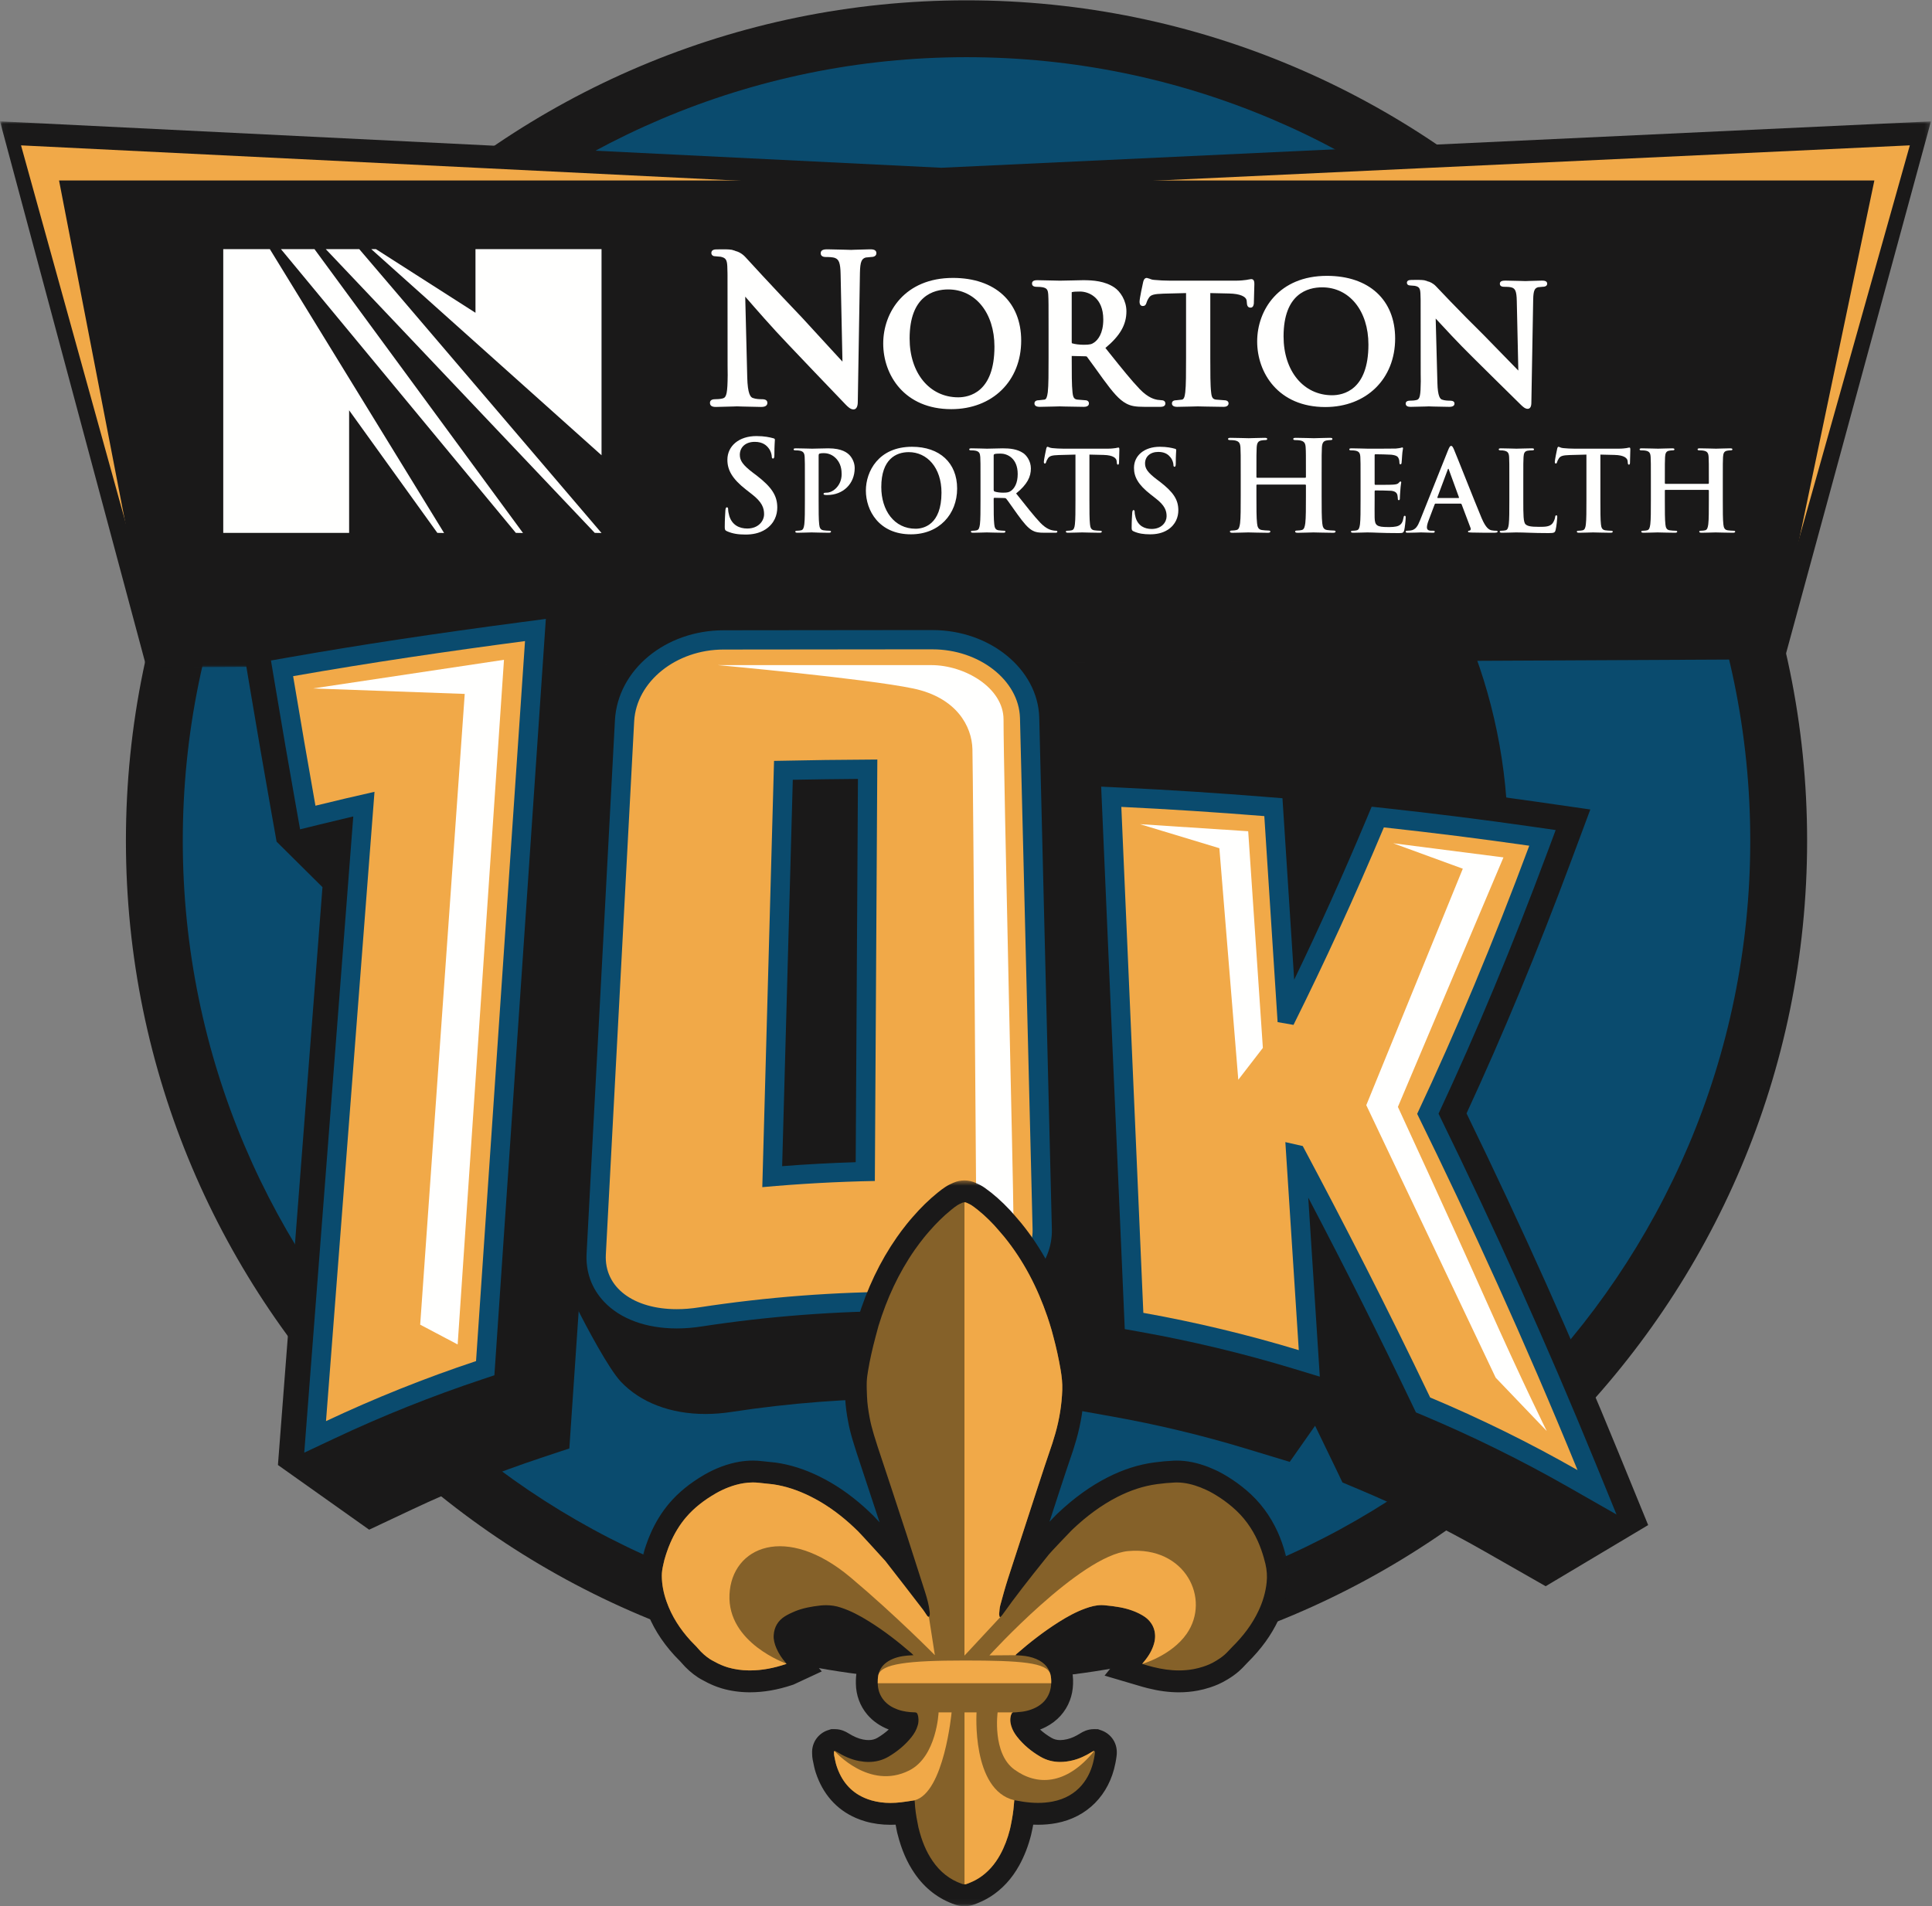 <?xml version="1.0" encoding="UTF-8"?>
<svg width="382px" height="377px" viewBox="0 0 382 377" version="1.1" xmlns="http://www.w3.org/2000/svg" xmlns:xlink="http://www.w3.org/1999/xlink">
    <rect x="0" y="0" width="382" height="377" fill="#808080" stroke="none"/>
    <!-- Generator: Sketch 53.2 (72643) - https://sketchapp.com -->
    <title>19LSC267_Norton_10k_Logo_FIN</title>
    <desc>Created with Sketch.</desc>
    <defs>
        <polygon id="path-1" points="0.06 0 381.789 0 381.789 107.989 0.06 107.989"></polygon>
        <polygon id="path-3" points="0.53 0.459 128.831 0.459 128.831 143.94 0.53 143.94"></polygon>
    </defs>
    <g id="19LSC267_Norton_10k_Logo_FIN" stroke="none" stroke-width="1" fill="none" fill-rule="evenodd">
        <g id="Group-4" transform="translate(24, 0)">
            <path d="M6.518,166.27 C6.518,77.585 78.415,5.687 167.103,5.687 C255.791,5.687 327.686,77.585 327.686,166.27 C327.686,254.959 255.791,326.856 167.103,326.856 C78.415,326.856 6.518,254.959 6.518,166.27" id="Fill-1" fill="#0A4B6E"></path>
            <path d="M167.102,11.309 C81.656,11.309 12.139,80.824 12.139,166.271 C12.139,251.719 81.656,321.234 167.102,321.234 C252.548,321.234 322.065,251.719 322.065,166.271 C322.065,80.824 252.548,11.309 167.102,11.309 Z M167.102,332.477 C75.456,332.477 0.897,257.918 0.897,166.271 C0.897,74.625 75.456,0.066 167.102,0.066 C258.748,0.066 333.307,74.625 333.307,166.271 C333.307,257.918 258.748,332.477 167.102,332.477 L167.102,332.477 Z" id="Fill-3" fill="#1A1919"></path>
        </g>
        <path d="M84.046,166.27 C84.046,107.147 131.978,59.214 191.103,59.214 C250.227,59.214 298.159,107.147 298.159,166.27 C298.159,225.396 250.227,273.327 191.103,273.327 C131.978,273.327 84.046,225.396 84.046,166.27" id="Fill-5" fill="#1A1919"></path>
        <g id="Group-9" transform="translate(0, 24)">
            <mask id="mask-2" fill="white">
                <use xlink:href="#path-1"></use>
            </mask>
            <g id="Clip-7"></g>
            <polyline id="Fill-6" fill="#F1A948" mask="url(#mask-2)" points="30.236 105.718 2.079 2.375 186.06 11.442 379.702 2.375 351.554 104.131 30.236 105.718"></polyline>
            <path d="M4.157,4.751 L31.51,103.446 L350.28,101.872 L377.616,4.746 L186.117,13.707 L4.157,4.751 Z M28.961,107.989 L0,0 L186.12,9.179 L381.789,0.006 L352.826,106.389 L28.961,107.989 L28.961,107.989 Z" id="Fill-8" fill="#1A1919" mask="url(#mask-2)"></path>
        </g>
        <polyline id="Fill-10" fill="#1A1919" points="30.236 129.718 351.554 128.131 352.913 120.177 370.604 35.699 11.676 35.699 27.795 118.966 30.236 129.718"></polyline>
        <path d="M62.177,49.271 L103.408,105.412 L101.996,105.391 L55.549,49.271 L62.177,49.271 L62.177,49.271 Z M44.141,49.271 L44.141,105.391 L69.03,105.391 L69.03,81.146 L86.474,105.391 L87.803,105.412 L53.354,49.271 L44.141,49.271 Z M64.409,49.271 L117.597,105.391 L118.932,105.412 L71.032,49.271 L64.409,49.271 Z M94.013,49.271 L94.013,61.859 L74.335,49.271 L73.407,49.271 L118.937,90.039 L118.937,49.271 L94.013,49.271 L94.013,49.271 Z" id="Fill-11" fill="#FFFFFE"></path>
        <path d="M143.771,105.076 C143.374,104.902 143.299,104.778 143.299,104.231 C143.299,102.865 143.398,101.374 143.424,100.976 C143.448,100.603 143.523,100.33 143.721,100.33 C143.945,100.33 143.97,100.554 143.97,100.752 C143.97,101.076 144.069,101.597 144.194,102.02 C144.74,103.858 146.206,104.529 147.746,104.529 C149.983,104.529 151.076,103.014 151.076,101.697 C151.076,100.479 150.703,99.312 148.641,97.721 L147.498,96.827 C144.765,94.691 143.821,92.951 143.821,90.938 C143.821,88.206 146.107,86.243 149.56,86.243 C151.175,86.243 152.218,86.492 152.864,86.666 C153.089,86.715 153.213,86.79 153.213,86.964 C153.213,87.287 153.113,88.008 153.113,89.945 C153.113,90.492 153.038,90.69 152.84,90.69 C152.666,90.69 152.591,90.541 152.591,90.244 C152.591,90.02 152.467,89.249 151.945,88.603 C151.573,88.131 150.852,87.386 149.237,87.386 C147.399,87.386 146.281,88.455 146.281,89.945 C146.281,91.088 146.852,91.958 148.914,93.523 L149.61,94.044 C152.591,96.355 153.685,98.02 153.685,100.38 C153.685,101.821 153.138,103.536 151.349,104.703 C150.107,105.498 148.716,105.721 147.399,105.721 C145.957,105.721 144.84,105.547 143.771,105.076" id="Fill-12" fill="#FFFFFE"></path>
        <path d="M159.145,95.074 C159.145,91.718 159.145,91.099 159.101,90.392 C159.056,89.642 158.88,89.289 158.151,89.134 C157.974,89.089 157.599,89.067 157.29,89.067 C157.047,89.067 156.914,89.023 156.914,88.869 C156.914,88.714 157.069,88.669 157.4,88.669 C158.57,88.669 159.962,88.736 160.58,88.736 C161.486,88.736 162.766,88.669 163.783,88.669 C166.543,88.669 167.537,89.598 167.89,89.929 C168.376,90.392 168.994,91.386 168.994,92.557 C168.994,95.692 166.697,97.901 163.562,97.901 C163.451,97.901 163.208,97.901 163.098,97.879 C162.987,97.857 162.833,97.835 162.833,97.68 C162.833,97.503 162.987,97.437 163.451,97.437 C164.688,97.437 166.411,96.046 166.411,93.793 C166.411,93.065 166.344,91.585 165.108,90.481 C164.312,89.752 163.407,89.619 162.899,89.619 C162.568,89.619 162.237,89.642 162.038,89.708 C161.927,89.752 161.862,89.884 161.862,90.127 L161.862,98.961 C161.862,100.993 161.862,102.737 161.971,103.687 C162.038,104.306 162.171,104.791 162.833,104.88 C163.142,104.924 163.628,104.968 163.959,104.968 C164.202,104.968 164.312,105.034 164.312,105.144 C164.312,105.299 164.136,105.366 163.893,105.366 C162.436,105.366 161.044,105.299 160.469,105.299 C159.962,105.299 158.57,105.366 157.687,105.366 C157.4,105.366 157.246,105.299 157.246,105.144 C157.246,105.034 157.334,104.968 157.599,104.968 C157.93,104.968 158.195,104.924 158.394,104.88 C158.836,104.791 158.946,104.306 159.034,103.665 C159.145,102.737 159.145,100.993 159.145,98.961 L159.145,95.074" id="Fill-13" fill="#FFFFFE"></path>
        <path d="M171.203,97.018 C171.203,93.242 173.699,88.361 180.325,88.361 C185.823,88.361 189.247,91.563 189.247,96.621 C189.247,101.678 185.713,105.675 180.105,105.675 C173.765,105.675 171.203,100.926 171.203,97.018 M186.154,97.437 C186.154,92.49 183.307,89.421 179.683,89.421 C177.145,89.421 174.251,90.834 174.251,96.333 C174.251,100.926 176.792,104.57 181.031,104.57 C182.577,104.57 186.154,103.819 186.154,97.437" id="Fill-14" fill="#FFFFFE"></path>
        <path d="M193.868,95.074 C193.868,91.718 193.868,91.099 193.823,90.392 C193.779,89.642 193.602,89.289 192.874,89.134 C192.697,89.089 192.321,89.067 192.012,89.067 C191.77,89.067 191.636,89.023 191.636,88.869 C191.636,88.714 191.792,88.669 192.123,88.669 C193.293,88.669 194.685,88.736 195.148,88.736 C195.9,88.736 197.577,88.669 198.263,88.669 C199.654,88.669 201.134,88.802 202.326,89.619 C202.945,90.039 203.828,91.165 203.828,92.645 C203.828,94.28 203.144,95.781 200.912,97.592 C202.878,100.065 204.403,102.031 205.705,103.4 C206.942,104.681 207.848,104.835 208.179,104.902 C208.421,104.946 208.62,104.968 208.796,104.968 C208.974,104.968 209.062,105.034 209.062,105.144 C209.062,105.322 208.907,105.366 208.643,105.366 L206.544,105.366 C205.307,105.366 204.755,105.255 204.181,104.946 C203.231,104.437 202.392,103.4 201.156,101.699 C200.273,100.485 199.256,98.983 198.969,98.652 C198.859,98.52 198.727,98.497 198.571,98.497 L196.651,98.453 C196.54,98.453 196.473,98.497 196.473,98.629 L196.473,98.939 C196.473,100.993 196.473,102.737 196.584,103.665 C196.651,104.306 196.783,104.791 197.445,104.88 C197.777,104.924 198.263,104.968 198.528,104.968 C198.704,104.968 198.792,105.034 198.792,105.144 C198.792,105.299 198.638,105.366 198.35,105.366 C197.07,105.366 195.436,105.299 195.105,105.299 C194.685,105.299 193.293,105.366 192.409,105.366 C192.123,105.366 191.969,105.299 191.969,105.144 C191.969,105.034 192.056,104.968 192.321,104.968 C192.654,104.968 192.918,104.924 193.117,104.88 C193.558,104.791 193.668,104.306 193.757,103.665 C193.868,102.737 193.868,100.993 193.868,98.961 L193.868,95.074 M196.473,96.819 C196.473,97.062 196.518,97.15 196.673,97.216 C197.135,97.371 197.799,97.437 198.35,97.437 C199.236,97.437 199.522,97.349 199.919,97.062 C200.581,96.576 201.223,95.56 201.223,93.749 C201.223,90.613 199.147,89.708 197.843,89.708 C197.29,89.708 196.893,89.73 196.673,89.796 C196.518,89.84 196.473,89.929 196.473,90.105 L196.473,96.819" id="Fill-15" fill="#FFFFFE"></path>
        <path d="M212.643,89.907 L209.353,89.995 C208.071,90.039 207.541,90.149 207.21,90.636 C206.988,90.966 206.879,91.231 206.835,91.408 C206.79,91.585 206.724,91.673 206.593,91.673 C206.438,91.673 206.393,91.563 206.393,91.32 C206.393,90.966 206.813,88.957 206.858,88.781 C206.922,88.493 206.988,88.361 207.121,88.361 C207.299,88.361 207.519,88.582 208.071,88.626 C208.712,88.692 209.551,88.736 210.279,88.736 L219.027,88.736 C219.733,88.736 220.219,88.669 220.55,88.626 C220.881,88.56 221.057,88.516 221.146,88.516 C221.301,88.516 221.322,88.648 221.322,88.979 C221.322,89.443 221.256,90.966 221.256,91.541 C221.235,91.762 221.19,91.895 221.057,91.895 C220.881,91.895 220.837,91.784 220.815,91.453 L220.792,91.21 C220.748,90.636 220.153,90.017 218.187,89.973 L215.404,89.907 L215.404,98.961 C215.404,100.993 215.404,102.737 215.514,103.687 C215.58,104.306 215.713,104.791 216.375,104.88 C216.684,104.924 217.17,104.968 217.501,104.968 C217.745,104.968 217.855,105.034 217.855,105.144 C217.855,105.299 217.679,105.366 217.435,105.366 C215.978,105.366 214.587,105.299 213.968,105.299 C213.46,105.299 212.07,105.366 211.186,105.366 C210.898,105.366 210.743,105.299 210.743,105.144 C210.743,105.034 210.832,104.968 211.097,104.968 C211.428,104.968 211.694,104.924 211.892,104.88 C212.334,104.791 212.467,104.306 212.533,103.665 C212.643,102.737 212.643,100.993 212.643,98.961 L212.643,89.907" id="Fill-16" fill="#FFFFFE"></path>
        <path d="M224.172,105.101 C223.819,104.946 223.752,104.835 223.752,104.35 C223.752,103.135 223.839,101.81 223.862,101.456 C223.884,101.125 223.95,100.882 224.127,100.882 C224.325,100.882 224.348,101.081 224.348,101.258 C224.348,101.545 224.437,102.008 224.546,102.384 C225.033,104.018 226.335,104.615 227.705,104.615 C229.693,104.615 230.663,103.268 230.663,102.097 C230.663,101.015 230.333,99.977 228.499,98.563 L227.484,97.768 C225.054,95.87 224.215,94.324 224.215,92.535 C224.215,90.105 226.248,88.361 229.318,88.361 C230.752,88.361 231.681,88.582 232.254,88.736 C232.453,88.781 232.564,88.847 232.564,89.001 C232.564,89.289 232.476,89.929 232.476,91.651 C232.476,92.137 232.409,92.313 232.232,92.313 C232.078,92.313 232.011,92.181 232.011,91.916 C232.011,91.718 231.901,91.033 231.438,90.458 C231.106,90.039 230.466,89.376 229.029,89.376 C227.397,89.376 226.402,90.326 226.402,91.651 C226.402,92.667 226.91,93.44 228.742,94.832 L229.362,95.295 C232.011,97.349 232.983,98.828 232.983,100.926 C232.983,102.207 232.497,103.731 230.907,104.769 C229.802,105.476 228.566,105.675 227.397,105.675 C226.115,105.675 225.12,105.52 224.172,105.101" id="Fill-17" fill="#FFFFFE"></path>
        <path d="M258.064,94.492 C258.137,94.492 258.211,94.442 258.211,94.318 L258.211,93.796 C258.211,90.02 258.211,89.324 258.161,88.529 C258.113,87.684 257.913,87.287 257.095,87.113 C256.896,87.063 256.472,87.039 256.124,87.039 C255.851,87.039 255.703,86.988 255.703,86.814 C255.703,86.641 255.877,86.591 256.225,86.591 C257.566,86.591 259.131,86.666 259.803,86.666 C260.399,86.666 261.963,86.591 262.932,86.591 C263.279,86.591 263.454,86.641 263.454,86.814 C263.454,86.988 263.306,87.039 263.006,87.039 C262.809,87.039 262.584,87.063 262.287,87.113 C261.616,87.237 261.418,87.659 261.366,88.529 C261.317,89.324 261.317,90.02 261.317,93.796 L261.317,98.169 C261.317,100.454 261.317,102.417 261.442,103.485 C261.516,104.181 261.664,104.728 262.409,104.827 C262.759,104.876 263.306,104.927 263.677,104.927 C263.951,104.927 264.075,105.001 264.075,105.125 C264.075,105.299 263.876,105.373 263.578,105.373 C261.963,105.373 260.399,105.299 259.701,105.299 C259.131,105.299 257.566,105.373 256.597,105.373 C256.249,105.373 256.074,105.299 256.074,105.125 C256.074,105.001 256.174,104.927 256.472,104.927 C256.846,104.927 257.144,104.876 257.368,104.827 C257.863,104.728 257.988,104.181 258.087,103.461 C258.211,102.417 258.211,100.454 258.211,98.169 L258.211,95.982 C258.211,95.883 258.137,95.833 258.064,95.833 L248.571,95.833 C248.496,95.833 248.423,95.858 248.423,95.982 L248.423,98.169 C248.423,100.454 248.423,102.417 248.548,103.485 C248.621,104.181 248.771,104.728 249.516,104.827 C249.863,104.876 250.41,104.927 250.783,104.927 C251.056,104.927 251.181,105.001 251.181,105.125 C251.181,105.299 250.982,105.373 250.684,105.373 C249.069,105.373 247.503,105.299 246.808,105.299 C246.237,105.299 244.671,105.373 243.677,105.373 C243.354,105.373 243.181,105.299 243.181,105.125 C243.181,105.001 243.279,104.927 243.578,104.927 C243.95,104.927 244.248,104.876 244.473,104.827 C244.969,104.728 245.093,104.181 245.194,103.461 C245.318,102.417 245.318,100.454 245.318,98.169 L245.318,93.796 C245.318,90.02 245.318,89.324 245.267,88.529 C245.218,87.684 245.019,87.287 244.198,87.113 C244,87.063 243.578,87.039 243.231,87.039 C242.956,87.039 242.808,86.988 242.808,86.814 C242.808,86.641 242.982,86.591 243.33,86.591 C244.671,86.591 246.237,86.666 246.907,86.666 C247.503,86.666 249.069,86.591 250.038,86.591 C250.386,86.591 250.559,86.641 250.559,86.814 C250.559,86.988 250.41,87.039 250.112,87.039 C249.913,87.039 249.689,87.063 249.392,87.113 C248.721,87.237 248.523,87.659 248.472,88.529 C248.423,89.324 248.423,90.02 248.423,93.796 L248.423,94.318 C248.423,94.442 248.496,94.492 248.571,94.492 L258.064,94.492" id="Fill-18" fill="#FFFFFE"></path>
        <path d="M269.014,95.074 C269.014,91.718 269.014,91.099 268.969,90.392 C268.926,89.642 268.749,89.289 268.019,89.134 C267.843,89.089 267.468,89.067 267.159,89.067 C266.915,89.067 266.783,89.023 266.783,88.869 C266.783,88.714 266.938,88.669 267.269,88.669 C268.441,88.669 269.831,88.736 270.448,88.736 C271.156,88.736 275.551,88.736 275.969,88.714 C276.389,88.669 276.743,88.626 276.919,88.582 C277.03,88.56 277.163,88.493 277.275,88.493 C277.384,88.493 277.407,88.582 277.407,88.692 C277.407,88.847 277.295,89.111 277.23,90.127 C277.207,90.348 277.163,91.32 277.119,91.585 C277.097,91.695 277.053,91.828 276.898,91.828 C276.743,91.828 276.699,91.718 276.699,91.519 C276.699,91.364 276.677,90.989 276.567,90.724 C276.412,90.326 276.193,90.062 275.087,89.929 C274.712,89.884 272.392,89.84 271.951,89.84 C271.84,89.84 271.796,89.907 271.796,90.062 L271.796,95.648 C271.796,95.803 271.819,95.891 271.951,95.891 C272.438,95.891 274.978,95.891 275.485,95.847 C276.015,95.803 276.346,95.737 276.544,95.516 C276.699,95.339 276.786,95.229 276.898,95.229 C276.987,95.229 277.053,95.273 277.053,95.406 C277.053,95.538 276.944,95.891 276.876,97.018 C276.832,97.459 276.786,98.343 276.786,98.497 C276.786,98.674 276.786,98.917 276.588,98.917 C276.434,98.917 276.389,98.828 276.389,98.718 C276.368,98.497 276.368,98.21 276.302,97.923 C276.193,97.481 275.882,97.15 275.065,97.062 C274.646,97.018 272.458,96.996 271.928,96.996 C271.819,96.996 271.796,97.084 271.796,97.216 L271.796,98.961 C271.796,99.712 271.774,101.744 271.796,102.384 C271.84,103.908 272.194,104.239 274.447,104.239 C275.021,104.239 275.948,104.239 276.522,103.975 C277.097,103.709 277.362,103.246 277.517,102.34 C277.561,102.097 277.605,102.008 277.759,102.008 C277.935,102.008 277.935,102.185 277.935,102.406 C277.935,102.914 277.759,104.416 277.648,104.857 C277.494,105.432 277.295,105.432 276.455,105.432 C273.121,105.432 271.641,105.299 270.339,105.299 C269.831,105.299 268.441,105.366 267.555,105.366 C267.269,105.366 267.114,105.299 267.114,105.144 C267.114,105.034 267.202,104.968 267.468,104.968 C267.799,104.968 268.064,104.924 268.263,104.88 C268.703,104.791 268.814,104.306 268.903,103.665 C269.014,102.737 269.014,100.993 269.014,98.961 L269.014,95.074" id="Fill-19" fill="#FFFFFE"></path>
        <path d="M283.855,99.602 C283.743,99.602 283.699,99.645 283.655,99.778 L282.463,102.936 C282.242,103.488 282.133,104.018 282.133,104.284 C282.133,104.681 282.329,104.968 283.015,104.968 L283.348,104.968 C283.611,104.968 283.677,105.012 283.677,105.144 C283.677,105.322 283.544,105.366 283.302,105.366 C282.596,105.366 281.646,105.299 280.961,105.299 C280.719,105.299 279.504,105.366 278.355,105.366 C278.068,105.366 277.935,105.322 277.935,105.144 C277.935,105.012 278.025,104.968 278.2,104.968 C278.399,104.968 278.709,104.946 278.885,104.924 C279.901,104.791 280.321,104.04 280.762,102.936 L286.305,89.067 C286.57,88.427 286.702,88.184 286.925,88.184 C287.123,88.184 287.256,88.383 287.477,88.891 C288.007,90.105 291.54,99.116 292.953,102.473 C293.794,104.46 294.434,104.769 294.897,104.88 C295.229,104.946 295.56,104.968 295.824,104.968 C296,104.968 296.112,104.99 296.112,105.144 C296.112,105.322 295.913,105.366 295.096,105.366 C294.301,105.366 292.689,105.366 290.921,105.322 C290.524,105.299 290.259,105.299 290.259,105.144 C290.259,105.012 290.347,104.968 290.568,104.946 C290.723,104.902 290.877,104.703 290.768,104.437 L289,99.756 C288.956,99.645 288.891,99.602 288.779,99.602 L283.855,99.602 M288.361,98.497 C288.471,98.497 288.491,98.431 288.471,98.365 L286.482,92.91 C286.461,92.822 286.438,92.711 286.371,92.711 C286.305,92.711 286.262,92.822 286.239,92.91 L284.208,98.343 C284.186,98.431 284.208,98.497 284.296,98.497 L288.361,98.497" id="Fill-20" fill="#FFFFFE"></path>
        <path d="M301.19,98.961 C301.19,101.788 301.19,103.311 301.654,103.709 C302.03,104.04 302.605,104.195 304.327,104.195 C305.497,104.195 306.36,104.173 306.91,103.577 C307.176,103.289 307.441,102.671 307.486,102.252 C307.507,102.053 307.552,101.92 307.728,101.92 C307.883,101.92 307.904,102.031 307.904,102.296 C307.904,102.539 307.751,104.195 307.574,104.835 C307.441,105.322 307.33,105.432 306.182,105.432 C303.002,105.432 301.543,105.299 299.755,105.299 C299.247,105.299 297.857,105.366 296.974,105.366 C296.686,105.366 296.53,105.299 296.53,105.144 C296.53,105.034 296.619,104.968 296.884,104.968 C297.215,104.968 297.481,104.924 297.679,104.88 C298.122,104.791 298.232,104.306 298.32,103.665 C298.43,102.737 298.43,100.993 298.43,98.961 L298.43,95.074 C298.43,91.718 298.43,91.099 298.387,90.392 C298.342,89.642 298.165,89.289 297.437,89.134 C297.261,89.089 296.994,89.067 296.708,89.067 C296.464,89.067 296.333,89.023 296.333,88.869 C296.333,88.714 296.487,88.669 296.818,88.669 C297.857,88.669 299.247,88.736 299.844,88.736 C300.374,88.736 301.987,88.669 302.848,88.669 C303.155,88.669 303.312,88.714 303.312,88.869 C303.312,89.023 303.179,89.067 302.914,89.067 C302.671,89.067 302.318,89.089 302.052,89.134 C301.456,89.244 301.28,89.619 301.236,90.392 C301.19,91.099 301.19,91.718 301.19,95.074 L301.19,98.961" id="Fill-21" fill="#FFFFFE"></path>
        <path d="M313.672,89.907 L310.381,89.995 C309.1,90.039 308.571,90.149 308.238,90.636 C308.019,90.966 307.907,91.231 307.864,91.408 C307.82,91.585 307.754,91.673 307.621,91.673 C307.467,91.673 307.421,91.563 307.421,91.32 C307.421,90.966 307.841,88.957 307.886,88.781 C307.952,88.493 308.019,88.361 308.152,88.361 C308.327,88.361 308.549,88.582 309.1,88.626 C309.74,88.692 310.581,88.736 311.31,88.736 L320.055,88.736 C320.761,88.736 321.247,88.669 321.578,88.626 C321.909,88.56 322.087,88.516 322.175,88.516 C322.329,88.516 322.351,88.648 322.351,88.979 C322.351,89.443 322.284,90.966 322.284,91.541 C322.263,91.762 322.22,91.895 322.087,91.895 C321.909,91.895 321.865,91.784 321.844,91.453 L321.822,91.21 C321.778,90.636 321.181,90.017 319.215,89.973 L316.433,89.907 L316.433,98.961 C316.433,100.993 316.433,102.737 316.542,103.687 C316.609,104.306 316.741,104.791 317.404,104.88 C317.714,104.924 318.2,104.968 318.531,104.968 C318.774,104.968 318.884,105.034 318.884,105.144 C318.884,105.299 318.707,105.366 318.465,105.366 C317.006,105.366 315.615,105.299 314.996,105.299 C314.489,105.299 313.098,105.366 312.214,105.366 C311.927,105.366 311.774,105.299 311.774,105.144 C311.774,105.034 311.862,104.968 312.126,104.968 C312.457,104.968 312.724,104.924 312.922,104.88 C313.363,104.791 313.495,104.306 313.562,103.665 C313.672,102.737 313.672,100.993 313.672,98.961 L313.672,89.907" id="Fill-22" fill="#FFFFFE"></path>
        <path d="M337.745,95.692 C337.812,95.692 337.878,95.648 337.878,95.538 L337.878,95.074 C337.878,91.718 337.878,91.099 337.833,90.392 C337.788,89.642 337.612,89.289 336.883,89.134 C336.706,89.089 336.332,89.067 336.022,89.067 C335.779,89.067 335.647,89.023 335.647,88.869 C335.647,88.714 335.802,88.669 336.111,88.669 C337.303,88.669 338.695,88.736 339.29,88.736 C339.821,88.736 341.212,88.669 342.073,88.669 C342.384,88.669 342.537,88.714 342.537,88.869 C342.537,89.023 342.404,89.067 342.14,89.067 C341.962,89.067 341.763,89.089 341.498,89.134 C340.903,89.244 340.726,89.619 340.681,90.392 C340.638,91.099 340.638,91.718 340.638,95.074 L340.638,98.961 C340.638,100.993 340.638,102.737 340.747,103.687 C340.815,104.306 340.947,104.791 341.61,104.88 C341.919,104.924 342.404,104.968 342.737,104.968 C342.978,104.968 343.088,105.034 343.088,105.144 C343.088,105.299 342.911,105.366 342.647,105.366 C341.212,105.366 339.821,105.299 339.202,105.299 C338.695,105.299 337.303,105.366 336.442,105.366 C336.133,105.366 335.979,105.299 335.979,105.144 C335.979,105.034 336.067,104.968 336.332,104.968 C336.663,104.968 336.928,104.924 337.127,104.88 C337.568,104.791 337.679,104.306 337.767,103.665 C337.878,102.737 337.878,100.993 337.878,98.961 L337.878,97.018 C337.878,96.929 337.812,96.886 337.745,96.886 L329.309,96.886 C329.242,96.886 329.177,96.907 329.177,97.018 L329.177,98.961 C329.177,100.993 329.177,102.737 329.286,103.687 C329.352,104.306 329.485,104.791 330.148,104.88 C330.456,104.924 330.943,104.968 331.274,104.968 C331.516,104.968 331.627,105.034 331.627,105.144 C331.627,105.299 331.449,105.366 331.185,105.366 C329.75,105.366 328.359,105.299 327.739,105.299 C327.233,105.299 325.84,105.366 324.958,105.366 C324.671,105.366 324.515,105.299 324.515,105.144 C324.515,105.034 324.605,104.968 324.869,104.968 C325.2,104.968 325.466,104.924 325.664,104.88 C326.107,104.791 326.217,104.306 326.304,103.665 C326.415,102.737 326.415,100.993 326.415,98.961 L326.415,95.074 C326.415,91.718 326.415,91.099 326.37,90.392 C326.326,89.642 326.151,89.289 325.422,89.134 C325.244,89.089 324.869,89.067 324.559,89.067 C324.318,89.067 324.185,89.023 324.185,88.869 C324.185,88.714 324.339,88.669 324.648,88.669 C325.84,88.669 327.233,88.736 327.829,88.736 C328.359,88.736 329.75,88.669 330.612,88.669 C330.919,88.669 331.075,88.714 331.075,88.869 C331.075,89.023 330.943,89.067 330.678,89.067 C330.501,89.067 330.302,89.089 330.037,89.134 C329.442,89.244 329.264,89.619 329.22,90.392 C329.177,91.099 329.177,91.718 329.177,95.074 L329.177,95.538 C329.177,95.648 329.242,95.692 329.309,95.692 L337.745,95.692" id="Fill-23" fill="#FFFFFE"></path>
        <path d="M279.61,55.359 L279.007,55.369 C278.457,55.369 278.174,55.559 278.174,55.938 C278.174,56.228 278.424,56.45 278.758,56.45 L279.742,56.532 C280.581,56.704 280.798,56.999 280.852,58.02 L280.886,59.108 L280.892,59.454 C280.892,59.449 280.903,73.937 280.903,73.937 C280.903,73.942 280.92,75.421 280.92,75.421 C280.892,78.193 280.741,78.918 280.149,79.094 C279.694,79.227 279.087,79.243 278.777,79.243 C278.041,79.243 277.938,79.611 277.938,79.821 C277.938,80.463 278.657,80.463 278.974,80.463 L281.944,80.394 L282.484,80.372 L283.379,80.402 L286.511,80.463 C286.776,80.463 287.587,80.463 287.587,79.821 C287.587,79.443 287.285,79.243 286.705,79.243 C286.243,79.243 285.647,79.221 285.122,79.034 C284.765,78.916 284.273,78.431 284.208,75.757 C284.208,75.757 283.945,65.82 283.867,63.001 C283.978,63.118 284.11,63.264 284.11,63.264 C285.478,64.747 288.318,67.832 291.122,70.591 L295.493,74.918 L300.712,80.06 C301.115,80.452 301.559,80.855 302.049,80.855 C302.787,80.855 302.787,79.895 302.787,79.54 L303.145,59.238 C303.182,57.378 303.473,56.988 304.116,56.802 C304.116,56.806 304.999,56.72 304.999,56.72 C305.79,56.72 305.913,56.336 305.913,56.108 C305.913,55.498 305.189,55.498 304.843,55.498 L302.237,55.568 L301.65,55.592 L300.514,55.559 L297.718,55.498 C297.308,55.498 296.552,55.498 296.552,56.108 C296.552,56.391 296.697,56.72 297.398,56.72 C297.811,56.72 298.567,56.72 299,56.888 C299.58,57.132 299.864,57.583 299.901,59.492 C299.901,59.492 300.148,70.481 300.208,73.289 C299.661,72.725 298.297,71.33 298.297,71.33 L293.464,66.372 C288.514,61.502 283.953,56.652 283.91,56.602 C283.379,56.042 282.676,55.697 282.195,55.622 C282.198,55.619 282.21,55.597 282.21,55.597 L281.613,55.427 C281.034,55.343 280.276,55.353 279.61,55.359" id="Fill-24" fill="#FFFFFE"></path>
        <path d="M142.339,49.314 L141.63,49.327 C140.985,49.327 140.651,49.566 140.651,50.037 C140.651,50.398 140.946,50.674 141.338,50.674 L142.499,50.778 C143.482,50.997 143.737,51.361 143.803,52.636 L143.842,53.993 L143.847,54.432 C143.847,54.426 143.86,72.332 143.86,72.332 C143.86,72.337 143.88,74.18 143.88,74.18 C143.847,77.643 143.671,78.547 142.974,78.777 C142.439,78.937 141.727,78.956 141.361,78.956 C140.495,78.956 140.373,79.416 140.373,79.678 C140.373,80.482 141.22,80.482 141.592,80.482 L145.086,80.391 L145.719,80.367 L146.774,80.402 L150.458,80.482 C150.771,80.482 151.726,80.482 151.726,79.678 C151.726,79.205 151.373,78.956 150.69,78.956 C150.147,78.956 149.443,78.932 148.826,78.702 C148.404,78.542 147.825,77.948 147.747,74.607 C147.747,74.607 147.439,62.192 147.348,58.672 C147.478,58.815 147.637,59.001 147.637,59.001 C149.244,60.853 152.583,64.708 155.883,68.151 L161.024,73.556 L167.168,79.973 C167.642,80.465 168.164,80.971 168.737,80.971 C169.607,80.971 169.607,79.77 169.607,79.329 L170.028,53.972 C170.07,51.649 170.414,51.165 171.172,50.931 C171.172,50.937 172.21,50.829 172.21,50.829 C173.139,50.829 173.285,50.348 173.285,50.068 C173.285,49.309 172.433,49.309 172.026,49.309 L168.961,49.393 L168.274,49.422 L166.934,49.382 L163.642,49.309 C163.161,49.309 162.272,49.309 162.272,50.068 C162.272,50.416 162.445,50.829 163.265,50.829 C163.75,50.829 164.642,50.829 165.154,51.041 C165.836,51.344 166.171,51.909 166.209,54.295 C166.209,54.295 166.499,68.013 166.574,71.52 C165.928,70.815 164.324,69.075 164.324,69.075 L158.638,62.879 C152.817,56.804 147.451,50.929 147.402,50.867 C146.774,50.171 145.945,49.734 145.381,49.644 C145.384,49.639 145.399,49.612 145.399,49.612 L144.696,49.403 C144.017,49.292 143.122,49.305 142.339,49.314" id="Fill-25" fill="#FFFFFE"></path>
        <path d="M188.419,54.965 C178.945,54.965 174.632,61.694 174.632,67.94 C174.632,74.191 178.843,80.921 188.091,80.921 C196.23,80.921 201.912,75.346 201.912,67.367 C201.912,59.714 196.743,54.965 188.419,54.965 M189.458,78.58 C183.803,78.58 179.852,73.795 179.852,66.944 C179.852,58.507 184.627,57.243 187.476,57.243 C192.862,57.243 196.625,61.896 196.625,68.554 C196.625,77.606 191.613,78.58 189.458,78.58" id="Fill-26" fill="#FFFFFE"></path>
        <path d="M229.659,79.156 L228.816,79.067 C228.316,78.964 227.07,78.726 225.374,76.982 C223.722,75.262 221.834,72.908 219.445,69.921 C219.445,69.921 218.837,69.165 218.564,68.817 C221.445,66.422 222.718,64.237 222.718,61.57 C222.718,59.435 221.489,57.629 220.347,56.861 C218.465,55.589 216.165,55.415 214.162,55.415 L211.96,55.462 L209.583,55.51 L208.288,55.481 L205.131,55.415 C204.833,55.415 204.05,55.415 204.05,56.068 C204.05,56.371 204.207,56.726 204.968,56.726 C205.45,56.726 205.945,56.762 206.146,56.812 C206.986,56.988 207.202,57.28 207.265,58.314 C207.325,59.335 207.325,60.215 207.325,65.114 L207.325,70.777 C207.325,73.712 207.325,76.259 207.169,77.584 C207.028,78.602 206.864,78.964 206.519,79.034 C206.511,79.034 205.422,79.156 205.422,79.156 C204.65,79.156 204.533,79.551 204.533,79.778 C204.533,80.038 204.666,80.463 205.552,80.463 L208.209,80.406 L209.52,80.372 L210.561,80.399 L214.291,80.463 C215.182,80.463 215.31,80.038 215.31,79.778 C215.31,79.497 215.112,79.156 214.553,79.156 L213.014,79.029 C212.385,78.951 212.167,78.626 212.061,77.59 C211.903,76.259 211.903,73.7 211.903,70.745 C211.903,70.745 211.903,70.529 211.903,70.402 C212.437,70.414 214.61,70.467 214.61,70.467 C214.808,70.467 214.865,70.496 214.92,70.561 L216.445,72.647 L218.12,74.975 C220.044,77.602 221.279,79.064 222.693,79.811 C223.623,80.309 224.509,80.463 226.345,80.463 L229.433,80.463 C230.086,80.463 230.42,80.244 230.42,79.778 C230.42,79.497 230.219,79.156 229.659,79.156 M216.379,67.709 C215.872,68.074 215.524,68.186 214.291,68.186 C213.411,68.186 212.518,68.074 211.95,67.888 C211.945,67.886 211.929,67.877 211.925,67.876 C211.921,67.866 211.903,67.645 211.903,67.645 L211.903,57.876 C211.903,57.876 211.908,57.81 211.91,57.781 C211.919,57.778 211.927,57.776 211.927,57.776 C212.272,57.672 213.018,57.66 213.548,57.66 C215.255,57.66 218.144,58.821 218.144,63.183 C218.144,66.009 217.04,67.234 216.379,67.709" id="Fill-27" fill="#FFFFFE"></path>
        <path d="M226.009,55.865 C225.954,56.074 225.316,59.07 225.316,59.638 C225.316,60.228 225.537,60.525 225.978,60.525 C226.341,60.525 226.582,60.303 226.692,59.862 C226.736,59.7 226.852,59.359 227.193,58.848 C227.561,58.307 228.18,58.137 230.049,58.077 C230.049,58.077 233.4,57.99 234.51,57.963 C234.51,58.669 234.51,70.777 234.51,70.777 C234.51,73.712 234.51,76.259 234.351,77.59 C234.245,78.545 234.062,78.964 233.702,79.034 C233.693,79.034 232.603,79.156 232.603,79.156 C231.828,79.156 231.716,79.551 231.716,79.778 C231.716,80.038 231.847,80.463 232.733,80.463 L235.315,80.41 L236.826,80.372 L238.361,80.406 L241.93,80.463 C242.844,80.463 242.916,79.941 242.916,79.778 C242.916,79.632 242.855,79.156 242.027,79.156 L240.421,79.029 C239.8,78.951 239.574,78.621 239.473,77.62 C239.303,76.259 239.303,73.712 239.303,70.777 C239.303,70.777 239.303,58.669 239.303,57.963 C239.933,57.976 243.02,58.047 243.02,58.047 C245.164,58.093 246.423,58.631 246.498,59.509 C246.498,59.515 246.531,59.868 246.531,59.868 C246.552,60.203 246.595,60.845 247.257,60.845 C247.837,60.845 247.893,60.208 247.915,59.999 C247.919,59.967 248.015,56.231 248.015,56.231 C248.015,55.843 248.015,55.196 247.383,55.196 L246.796,55.291 L246.434,55.359 C245.983,55.416 245.278,55.51 244.267,55.51 L231.402,55.51 C230.364,55.51 229.133,55.45 228.19,55.354 C227.747,55.321 227.477,55.202 227.258,55.108 L226.756,54.965 C226.216,54.965 226.08,55.548 226.009,55.865" id="Fill-28" fill="#FFFFFE"></path>
        <path d="M262.359,54.556 C252.882,54.556 248.571,61.281 248.571,67.529 C248.571,73.777 252.779,80.502 262.034,80.502 C270.169,80.502 275.851,74.932 275.851,66.95 C275.851,59.304 270.677,54.556 262.359,54.556 M263.392,78.169 C257.74,78.169 253.79,73.387 253.79,66.537 C253.79,58.089 258.566,56.828 261.415,56.828 C266.806,56.828 270.569,61.478 270.569,68.145 C270.569,77.191 265.55,78.169 263.392,78.169" id="Fill-29" fill="#FFFFFE"></path>
        <path d="M57.555,288.519 L66.34,174.493 L57.011,165.238 L56.16,160.453 C54.694,152.211 53.205,143.57 51.734,134.768 L50.703,128.596 L56.866,127.513 C66.98,125.737 77.645,124.059 89.47,122.383 C93.944,121.748 98.49,121.127 102.983,120.535 L109.633,119.658 L119.439,148.631 L110.191,284.621 L106.174,285.957 C97.449,288.859 88.809,292.318 80.492,296.236 L73.246,299.65 L57.555,288.519" id="Fill-30" fill="#1A1919"></path>
        <path d="M111.343,116.912 L107.271,117.448 L102.656,118.056 C98.146,118.651 93.592,119.273 89.119,119.908 C77.263,121.588 66.571,123.271 56.434,125.051 L52.713,125.705 L47.829,126.562 L49.268,135.18 C50.742,144.003 52.233,152.653 53.699,160.891 L54.689,166.455 L63.759,175.454 L54.954,289.739 L70.609,300.845 L72.99,302.534 L75.633,301.289 L81.558,298.498 C89.788,294.62 98.336,291.199 106.963,288.33 L109.388,287.523 L112.571,286.464 L121.899,149.299 L121.966,148.303 L121.647,147.357 L111.343,116.912 Z M107.924,122.405 L116.91,148.959 L107.81,282.778 L105.385,283.585 C96.57,286.518 87.836,290.013 79.427,293.975 L73.502,296.767 L60.157,287.3 L68.922,173.533 L59.334,164.02 L58.621,160.015 C57.16,151.799 55.672,143.166 54.2,134.356 L53.577,130.629 L57.299,129.976 C67.36,128.209 78.098,126.52 89.822,124.858 C94.178,124.24 98.66,123.626 103.309,123.014 L107.924,122.405 L107.924,122.405 Z" id="Fill-31" fill="#1A1919"></path>
        <path d="M161.422,227.699 C162.089,227.661 162.757,227.626 163.424,227.593 C164.516,227.536 165.61,227.484 166.704,227.438 L166.979,180.554 C165.559,180.57 164.138,180.588 162.718,180.61 L161.422,227.699 Z M139.479,277.15 C133.287,277.15 127.994,275.16 124.576,271.546 C122.682,269.545 118.604,262.16 116.366,257.654 C114.867,255.606 113.939,253.292 113.605,250.77 C113.472,249.768 113.433,248.748 113.489,247.741 L119.091,142.3 C119.379,137.131 121.775,132.257 125.84,128.568 C126.352,128.102 126.9,127.649 127.466,127.223 C128.308,126.588 129.21,125.998 130.148,125.472 C131.403,124.766 132.738,124.16 134.119,123.672 C134.82,123.425 135.537,123.206 136.252,123.02 C136.972,122.832 137.716,122.672 138.464,122.544 C138.84,122.48 139.217,122.424 139.598,122.375 C140.752,122.227 141.928,122.153 143.096,122.153 C155.018,122.127 166.948,122.114 178.877,122.114 L184.399,122.115 C186.695,122.115 188.972,122.404 191.167,122.973 C191.879,123.158 192.59,123.374 193.278,123.617 C193.956,123.855 194.635,124.127 195.294,124.424 C198.925,126.059 202.02,128.486 204.242,131.44 C204.856,132.255 205.406,133.118 205.878,134.003 C206.231,134.664 206.55,135.368 206.827,136.096 C207.008,136.568 207.17,137.051 207.31,137.539 C207.355,137.695 207.397,137.851 207.437,138.009 C207.761,139.268 207.945,140.556 207.982,141.832 L210.474,242.969 C210.482,243.186 210.475,243.488 210.455,243.843 C210.44,244.571 210.375,245.288 210.261,245.961 C209.727,250.583 208.124,259.958 207.687,261.336 C206.98,263.559 205.736,265.596 203.987,267.393 C199.811,271.69 193.16,274.155 185.743,274.155 C185.493,274.155 185.243,274.152 184.989,274.146 C183.178,274.104 181.348,274.083 179.541,274.083 C167.771,274.083 155.912,274.986 144.294,276.768 C142.667,277.021 141.045,277.15 139.479,277.15 L139.479,277.15 Z" id="Fill-32" fill="#1A1919"></path>
        <path d="M163.995,225.06 L164.278,214.805 L164.217,225.05 C164.144,225.054 164.07,225.057 163.995,225.06 Z M178.878,119.614 L178.877,119.614 C167.001,119.614 154.959,119.627 143.085,119.653 C141.82,119.653 140.537,119.735 139.282,119.895 C138.866,119.948 138.453,120.01 138.043,120.08 C137.23,120.219 136.415,120.394 135.621,120.601 C134.835,120.805 134.049,121.045 133.287,121.315 C131.771,121.851 130.302,122.516 128.922,123.292 C127.89,123.872 126.894,124.523 125.961,125.226 C125.337,125.696 124.731,126.198 124.159,126.716 C119.605,130.85 116.919,136.333 116.595,142.156 L110.992,247.614 C110.928,248.765 110.973,249.941 111.127,251.1 C111.507,253.971 112.548,256.611 114.221,258.954 C115.879,262.265 120.35,270.717 122.76,273.265 C126.655,277.382 132.592,279.65 139.479,279.65 C141.174,279.65 142.925,279.511 144.685,279.236 C156.169,277.476 167.901,276.583 179.541,276.583 C181.329,276.583 183.14,276.603 184.924,276.645 C185.202,276.652 185.472,276.655 185.743,276.655 C193.831,276.655 201.135,273.914 205.78,269.136 C207.801,267.058 209.244,264.687 210.069,262.094 C210.593,260.443 212.197,250.945 212.737,246.309 C212.861,245.56 212.933,244.77 212.956,243.901 C212.976,243.516 212.982,243.184 212.973,242.89 L210.481,141.781 C210.44,140.304 210.23,138.83 209.858,137.382 C209.811,137.203 209.763,137.026 209.712,136.849 C209.555,136.299 209.369,135.745 209.162,135.203 C208.846,134.374 208.484,133.575 208.085,132.828 C207.554,131.83 206.933,130.858 206.239,129.936 C203.764,126.647 200.334,123.953 196.321,122.145 C195.601,121.82 194.856,121.522 194.107,121.258 C193.353,120.993 192.575,120.756 191.796,120.554 C189.396,119.931 186.907,119.615 184.399,119.615 L178.878,119.614 Z M158.848,230.36 C158.849,230.36 158.85,230.36 158.851,230.36 C160.417,230.261 161.98,230.167 163.548,230.09 C165.428,229.992 167.308,229.908 169.186,229.851 C169.187,229.851 169.188,229.851 169.19,229.851 L169.494,178.028 C166.425,178.058 163.348,178.094 160.285,178.15 L158.848,230.36 L158.848,230.36 Z M178.877,124.614 L184.399,124.615 C186.528,124.615 188.591,124.888 190.539,125.393 C191.189,125.561 191.825,125.756 192.447,125.975 C193.07,126.194 193.677,126.437 194.268,126.704 C197.52,128.168 200.278,130.329 202.244,132.943 C202.781,133.656 203.259,134.403 203.672,135.179 C203.985,135.765 204.256,136.37 204.491,136.987 C204.648,137.394 204.786,137.809 204.906,138.228 C204.945,138.361 204.981,138.494 205.015,138.628 C205.288,139.689 205.45,140.784 205.483,141.904 L207.975,243.03 C207.981,243.21 207.974,243.439 207.959,243.706 C207.945,244.347 207.896,244.981 207.785,245.604 C207.229,250.476 205.624,259.57 205.304,260.579 C204.72,262.415 203.674,264.13 202.195,265.65 C198.486,269.467 192.489,271.655 185.743,271.655 C185.51,271.655 185.278,271.652 185.041,271.647 C183.217,271.604 181.367,271.583 179.541,271.583 C167.648,271.583 155.658,272.496 143.915,274.297 C142.41,274.531 140.917,274.65 139.479,274.65 C133.981,274.65 129.333,272.937 126.392,269.828 C124.892,268.243 121.053,261.499 118.506,256.342 C117.189,254.601 116.37,252.605 116.084,250.442 C115.973,249.61 115.937,248.756 115.986,247.88 L121.587,142.433 C121.847,137.76 124.058,133.561 127.52,130.419 C127.981,129.999 128.465,129.6 128.969,129.22 C129.726,128.649 130.529,128.125 131.373,127.65 C132.498,127.018 133.695,126.474 134.952,126.029 C135.581,125.808 136.224,125.61 136.88,125.44 C137.536,125.269 138.206,125.125 138.886,125.008 C139.227,124.95 139.57,124.899 139.916,124.854 C140.954,124.722 142.016,124.653 143.096,124.653 C155.022,124.627 166.95,124.614 178.877,124.614 L178.877,124.614 Z" id="Fill-33" fill="#1A1919"></path>
        <path d="M294.723,304.623 C286.593,299.986 278.105,295.802 269.493,292.186 L267.279,291.257 L266.243,289.092 C264.38,285.197 262.454,281.24 260.401,277.085 L254.002,286.202 L247.008,284.083 C238.311,281.445 229.359,279.297 220.401,277.698 L215.425,276.81 L211.142,178.332 L215.649,152.975 L222.016,153.281 C231.492,153.738 241.072,154.354 250.49,155.115 L255.928,155.553 L257.74,183.637 C262.29,173.488 268.832,158.736 268.923,158.531 L269.662,156.861 L274.303,157.365 C283.987,158.416 293.733,159.644 303.268,161.014 L311.015,162.128 L308.283,169.462 C301.49,187.698 294.588,204.318 287.2,220.228 C298.387,243.157 308.386,265.455 317.754,288.36 L322.75,300.576 L305.586,310.819 L294.723,304.623" id="Fill-34" fill="#1A1919"></path>
        <path d="M213.571,150.371 L208.729,177.624 L208.632,178.166 L208.655,178.716 L213.014,278.92 L216.957,279.623 L219.961,280.159 C228.82,281.74 237.676,283.865 246.282,286.475 L251.544,288.07 L255.009,289.121 L260.022,281.977 C261.385,284.762 262.7,287.477 263.987,290.17 L264.613,291.477 L265.434,293.194 L267.189,293.931 L268.526,294.492 C277.046,298.068 285.444,302.208 293.484,306.794 L303.08,312.268 L305.614,313.714 L322.185,303.825 L325.878,301.62 L320.069,287.413 C310.825,264.814 300.968,242.803 289.968,220.201 C297.195,204.559 303.963,188.22 310.626,170.335 L314.442,160.094 L308.301,159.212 L307.965,159.164 L303.623,158.539 C294.059,157.165 284.285,155.934 274.572,154.88 L271.748,154.573 L268.117,154.179 L266.638,157.518 C266.572,157.665 263.177,165.322 259.584,173.383 L258.885,162.556 L258.775,160.836 L258.284,153.235 L253.975,152.887 L250.692,152.622 C241.253,151.861 231.646,151.243 222.137,150.784 L217.965,150.582 L213.571,150.371 Z M217.725,155.577 L221.896,155.778 C231.352,156.234 240.904,156.849 250.289,157.606 L253.572,157.871 L253.784,161.158 L253.896,162.878 L255.889,193.762 C255.961,193.611 256.03,193.46 256.104,193.309 C258.589,188.007 271.208,159.544 271.208,159.544 L274.033,159.851 C283.689,160.898 293.405,162.122 302.912,163.489 L307.254,164.113 L307.59,164.161 L305.941,168.59 C299.023,187.16 291.979,204.08 284.431,220.255 C295.8,243.502 305.952,266.109 315.441,289.307 L319.622,299.531 L305.558,307.925 L295.961,302.451 C287.746,297.766 279.166,293.536 270.461,289.882 L269.124,289.32 L268.498,288.013 C265.986,282.759 263.41,277.501 260.769,272.208 L252.995,283.285 L247.734,281.69 C238.94,279.023 229.891,276.851 220.84,275.237 L217.835,274.701 L213.652,178.499 L217.725,155.577 L217.725,155.577 Z" id="Fill-35" fill="#1A1919"></path>
        <path d="M319.622,299.531 L315.441,289.307 C305.952,266.109 295.8,243.502 284.431,220.255 C291.979,204.08 299.023,187.16 305.941,168.59 L307.59,164.161 L302.912,163.489 C293.405,162.122 283.689,160.899 274.033,159.851 L271.208,159.544 C271.208,159.544 257.736,189.933 255.889,193.762 L253.888,162.756 L253.784,161.158 L253.572,157.871 L250.289,157.606 C240.904,156.849 231.352,156.234 221.896,155.778 L217.725,155.577 L213.652,178.499 L217.835,274.701 L220.84,275.237 C229.891,276.852 238.94,279.023 247.734,281.69 L252.995,283.285 L260.769,272.208 C263.409,277.501 265.986,282.759 268.498,288.013 L269.124,289.32 L270.461,289.882 C279.166,293.536 287.746,297.766 295.961,302.451 L305.558,307.925 L319.622,299.531" id="Fill-36" fill="#1A1919"></path>
        <path d="M116.91,148.959 L107.924,122.405 L103.309,123.014 C86.149,125.275 71.099,127.552 57.299,129.976 L53.577,130.629 L54.2,134.356 C55.672,143.166 57.16,151.799 58.621,160.015 L59.334,164.02 L68.922,173.533 L60.157,287.3 L73.502,296.767 L79.427,293.975 C87.836,290.013 96.57,286.518 105.385,283.585 L107.81,282.778 L116.91,148.959" id="Fill-37" fill="#1A1919"></path>
        <path d="M169.32,207.568 L169.19,229.851 C165.745,229.957 162.294,230.141 158.848,230.36 L160.285,178.15 C163.348,178.094 166.425,178.058 169.495,178.028 L169.32,207.568 Z M206.729,192.475 L205.482,141.904 C205.215,132.365 195.757,124.615 184.399,124.615 L178.877,124.614 C166.95,124.614 155.022,124.627 143.096,124.653 C131.573,124.653 122.142,132.463 121.587,142.433 L115.986,247.88 C115.935,248.793 115.971,249.686 116.093,250.552 C116.46,253.148 124.117,267.424 126.392,269.829 C129.333,272.937 133.981,274.65 139.479,274.65 C140.917,274.65 142.41,274.531 143.915,274.297 C155.658,272.496 167.648,271.583 179.541,271.583 C181.367,271.583 183.217,271.604 185.041,271.647 C185.278,271.652 185.51,271.655 185.743,271.655 C192.489,271.655 198.486,269.467 202.195,265.65 C203.674,264.13 204.72,262.415 205.304,260.579 C205.699,259.334 208.052,245.765 207.975,243.03 L206.729,192.475 L206.729,192.475 Z" id="Fill-38" fill="#1A1919"></path>
        <path d="M71.95,159.029 C68.888,159.731 65.83,160.458 62.828,161.197 L60.853,161.684 L60.497,159.682 C59.034,151.459 57.548,142.832 56.079,134.042 L55.767,132.179 L57.628,131.852 C71.411,129.432 86.435,127.158 103.558,124.902 L105.866,124.598 L95.938,270.592 L94.725,270.995 C84.717,274.325 74.806,278.291 65.271,282.784 L62.308,284.181 L71.95,159.029" id="Fill-39" fill="#F1A948"></path>
        <path d="M107.924,122.405 L103.309,123.014 C86.149,125.275 71.099,127.552 57.299,129.976 L53.577,130.629 L54.2,134.356 C55.672,143.166 57.16,151.799 58.621,160.015 L59.334,164.02 L63.284,163.047 C65.442,162.516 67.638,161.988 69.851,161.471 L60.157,287.3 L66.082,284.509 C75.556,280.045 85.395,276.107 95.326,272.804 L97.751,271.997 L107.924,122.405 Z M103.807,126.79 C100.579,174.257 97.351,221.723 94.124,269.188 C84.065,272.534 74.158,276.492 64.459,281.061 C67.655,239.574 70.851,198.088 74.048,156.6 C70.151,157.476 66.258,158.391 62.372,159.348 C60.886,150.997 59.417,142.462 57.958,133.728 C73.259,131.041 88.567,128.799 103.807,126.79 L103.807,126.79 Z" id="Fill-40" fill="#0A4B6E"></path>
        <path d="M152.687,232.705 C158.792,232.191 164.962,231.855 171.083,231.703 L171.552,152.13 C166,152.164 160.414,152.239 154.898,152.351 L152.687,232.705 Z M133.818,260.826 C128.295,260.826 123.681,259.165 120.828,256.149 C118.731,253.932 117.714,251.105 117.887,247.976 L123.489,142.542 C123.979,133.727 132.758,126.559 143.059,126.559 C154.956,126.532 166.815,126.518 178.672,126.518 L184.374,126.52 C194.736,126.52 203.339,133.439 203.576,141.944 L206.072,243.092 C206.157,246.144 204.971,249.029 202.639,251.427 C198.968,255.203 192.689,257.458 185.845,257.458 C185.843,257.458 185.355,257.455 185.111,257.45 C183.031,257.4 180.95,257.377 178.87,257.377 C165.372,257.377 151.768,258.414 138.434,260.458 C136.867,260.702 135.312,260.826 133.818,260.826 L133.818,260.826 Z" id="Fill-41" fill="#F1A948"></path>
        <path d="M156.753,154.22 C161.037,154.14 165.347,154.083 169.635,154.049 L169.19,229.851 C164.345,230 159.48,230.263 154.649,230.637 L156.753,154.22 Z M178.877,124.614 C166.95,124.614 155.022,124.627 143.096,124.653 C131.573,124.653 122.142,132.463 121.587,142.433 L115.986,247.88 C115.782,251.535 116.978,254.851 119.445,257.458 C122.661,260.858 127.765,262.731 133.817,262.731 C135.41,262.731 137.064,262.6 138.732,262.339 C151.962,260.311 165.469,259.282 178.869,259.282 C180.925,259.282 183.01,259.307 185.065,259.354 C185.327,259.36 185.585,259.363 185.844,259.363 C193.193,259.363 199.983,256.893 204.005,252.754 C206.704,249.978 208.076,246.616 207.975,243.03 L205.483,141.905 C205.215,132.365 195.757,124.615 184.399,124.615 L178.877,124.614 Z M173.468,150.216 C166.658,150.247 159.849,150.336 153.044,150.484 C152.271,178.586 151.497,206.687 150.723,234.79 C158.125,234.115 165.549,233.708 172.977,233.566 C173.141,205.783 173.304,177.999 173.468,150.216 L173.468,150.216 Z M178.877,128.424 C180.709,128.424 182.541,128.424 184.373,128.425 C184.381,128.425 184.39,128.425 184.399,128.425 C193.533,128.425 201.463,134.471 201.674,141.998 C202.505,175.711 203.336,209.425 204.167,243.138 C204.37,250.335 196.033,255.554 185.844,255.554 C185.614,255.554 185.385,255.551 185.154,255.546 C183.059,255.497 180.964,255.472 178.869,255.472 C165.254,255.472 151.639,256.506 138.145,258.575 C136.647,258.809 135.198,258.921 133.817,258.921 C125.366,258.921 119.422,254.701 119.79,248.082 C121.657,212.935 123.524,177.79 125.391,142.644 C125.829,134.778 133.705,128.463 143.06,128.463 C143.075,128.463 143.089,128.463 143.105,128.463 C155.028,128.437 166.952,128.424 178.877,128.424 L178.877,128.424 Z" id="Fill-42" fill="#0A4B6E"></path>
        <path d="M310.971,292.403 C301.646,287.084 291.91,282.286 282.036,278.142 L281.367,277.861 L281.054,277.207 C273.407,261.218 265.309,245.217 256.313,228.321 C256.278,228.313 256.243,228.305 256.209,228.298 L258.878,269.643 L256.247,268.846 C246.271,265.82 236.003,263.357 225.73,261.522 L224.228,261.255 L219.718,157.58 L221.804,157.681 C231.216,158.134 240.748,158.747 250.137,159.505 L251.778,159.638 L254.416,200.525 C254.504,200.541 254.594,200.557 254.683,200.572 C260.762,188.285 266.389,175.947 271.865,162.902 L272.415,161.591 L273.827,161.745 C283.472,162.792 293.166,164.012 302.642,165.375 L304.98,165.711 L304.154,167.925 C297.14,186.757 289.993,203.891 282.319,220.272 C293.827,243.763 304.09,266.59 313.678,290.027 L315.769,295.14 L310.971,292.403" id="Fill-43" fill="#F1A948"></path>
        <path d="M217.725,155.577 L222.391,262.863 L225.396,263.399 C235.593,265.219 245.786,267.664 255.694,270.669 L260.955,272.265 L258.67,236.857 C266.058,250.935 272.856,264.479 279.335,278.028 L279.961,279.336 L281.298,279.897 C291.106,284.015 300.771,288.778 310.027,294.058 L319.622,299.531 L315.441,289.307 C305.952,266.109 295.8,243.502 284.431,220.255 C291.979,204.08 299.023,187.16 305.941,168.59 L307.59,164.161 L302.912,163.489 C293.405,162.122 283.689,160.899 274.033,159.851 L271.208,159.544 L270.109,162.164 C265.536,173.059 260.856,183.462 255.889,193.762 L253.896,162.878 L253.784,161.158 L253.572,157.871 L250.289,157.606 C240.905,156.849 231.352,156.234 221.896,155.778 L217.725,155.577 Z M221.712,159.583 C231.161,160.039 240.589,160.646 249.983,161.404 C250.86,174.985 251.736,188.566 252.612,202.147 C253.661,202.326 254.708,202.509 255.755,202.695 C261.933,190.277 267.864,177.354 273.622,163.638 C283.259,164.684 292.847,165.892 302.37,167.26 C295.2,186.506 287.879,203.976 280.206,220.292 C290.724,241.716 301.38,264.992 311.914,290.748 C302.429,285.338 292.695,280.55 282.773,276.385 C274.294,258.657 265.863,242.184 257.584,226.659 C256.439,226.394 255.292,226.136 254.144,225.882 C255.029,239.596 255.914,253.309 256.799,267.022 C246.675,263.952 236.411,261.494 226.065,259.648 C224.613,226.293 223.163,192.938 221.712,159.583 L221.712,159.583 Z" id="Fill-44" fill="#0A4B6E"></path>
        <polyline id="Fill-45" fill="#FFFFFE" points="61.899 136.157 99.648 130.495 90.49 265.899 83.08 261.985 91.888 137.238 61.899 136.157"></polyline>
        <path d="M141.94,131.543 C141.94,131.543 176.892,131.543 184.162,131.543 C190.733,131.543 198.422,136.017 198.422,142.309 C198.422,153.497 200.377,234.581 200.38,240.734 C200.383,247.585 195.626,249.542 195.626,249.542 L193.083,247.194 C193.083,247.194 192.419,154.611 192.271,148.181 C192.166,143.637 189.132,137.955 180.527,136.157 C171.16,134.2 141.94,131.543 141.94,131.543" id="Fill-46" fill="#FFFFFE"></path>
        <polyline id="Fill-47" fill="#FFFFFE" points="225.405 163 246.796 164.398 249.697 207.25 244.839 213.55 241.097 167.754 225.405 163"></polyline>
        <path d="M293.772,257.092 C286.362,240.454 276.396,218.916 276.396,218.916 L297.267,169.571 L275.457,166.775 L289.229,171.808 L270.145,218.574 L295.73,272.471 L305.834,283.029 C305.834,283.029 301.182,273.728 293.772,257.092" id="Fill-48" fill="#FFFFFE"></path>
        <g id="Group-52" transform="translate(126, 233)">
            <mask id="mask-4" fill="white">
                <use xlink:href="#path-3"></use>
            </mask>
            <g id="Clip-50"></g>
            <path d="M64.704,141.837 C64.294,141.837 63.893,141.764 63.474,141.613 C60.705,140.658 58.391,138.866 56.629,136.298 C55.268,134.33 54.27,132.019 53.577,129.237 C53.542,129.126 53.517,129.034 53.496,128.939 C53.441,128.719 53.399,128.479 53.356,128.241 L53.295,127.91 C53.126,127.078 52.992,126.29 52.893,125.532 C52.734,125.554 52.575,125.573 52.416,125.592 C51.611,125.687 50.814,125.735 50.056,125.735 C48.526,125.735 47.057,125.535 45.694,125.143 C45.152,124.986 44.622,124.795 44.077,124.559 C40.79,123.14 38.522,120.548 37.333,116.851 C37.16,116.309 37.045,115.756 36.933,115.202 L36.823,114.668 C36.761,114.347 36.737,114.073 36.742,113.817 C36.626,112.417 37.439,111.599 38.25,111.291 L38.62,111.15 L39.069,111.142 C39.779,111.142 40.303,111.455 40.555,111.606 C41.915,112.446 43.07,112.93 44.231,113.152 C44.759,113.254 45.267,113.305 45.743,113.305 C46.802,113.305 47.737,113.059 48.599,112.554 C50.181,111.616 51.506,110.49 52.526,109.211 C52.945,108.682 53.209,108.207 53.348,107.726 C52.368,107.613 51.502,107.41 50.681,107.103 C49.206,106.559 48.046,105.778 47.143,104.716 C46.007,103.377 45.417,101.769 45.385,99.935 C45.372,99.146 45.424,98.465 45.546,97.855 C45.904,96.05 46.988,94.576 48.68,93.598 C49.02,93.399 49.372,93.225 49.739,93.072 C47.968,91.679 46.303,90.51 44.631,89.474 C42.711,88.275 41.095,87.484 39.545,86.98 C38.83,86.744 38.113,86.63 37.339,86.63 C37.039,86.63 36.736,86.647 36.429,86.681 C35.069,86.834 33.466,87.075 31.962,87.693 C31.341,87.949 30.807,88.215 30.333,88.506 C29.57,88.981 29.195,89.609 29.136,90.532 C29.106,90.974 29.22,91.468 29.506,92.135 C29.842,92.924 30.333,93.684 30.964,94.396 C30.977,94.409 32.897,96.726 32.897,96.726 L30.43,97.994 C30.314,98.055 30.224,98.098 30.131,98.135 C27.29,99.089 24.764,99.53 22.286,99.53 L22.06,99.528 C20.404,99.512 18.805,99.28 17.305,98.841 C16.789,98.689 16.283,98.496 15.782,98.289 C15.318,98.098 14.844,97.865 14.249,97.535 L14.005,97.406 C13.724,97.26 13.444,97.108 13.172,96.928 C12.133,96.237 11.197,95.406 10.397,94.46 C10.15,94.16 9.898,93.912 9.648,93.662 C9.409,93.423 9.173,93.184 8.947,92.934 C6.52,90.278 4.82,87.503 3.751,84.458 C3.064,82.522 2.707,80.572 2.693,78.67 C2.683,77.698 2.851,76.806 3.016,76.059 L3.049,75.909 C3.107,75.652 3.164,75.397 3.23,75.145 L3.304,74.83 L3.361,74.663 C3.467,74.255 3.62,73.796 3.772,73.34 C4.034,72.559 4.287,71.909 4.566,71.269 C5.487,69.146 6.608,67.321 7.99,65.693 C9.664,63.732 11.747,62.047 14.36,60.532 C14.913,60.211 15.371,59.975 15.833,59.753 C16.323,59.519 16.816,59.308 17.318,59.117 C18.419,58.698 19.537,58.393 20.64,58.212 C21.396,58.09 22.145,58.028 22.871,58.028 C23.421,58.028 23.971,58.063 24.51,58.133 C24.95,58.196 25.362,58.232 25.775,58.268 C26.214,58.309 26.654,58.349 27.089,58.406 C29.73,58.78 32.328,59.609 35.045,60.941 C37.977,62.377 40.731,64.263 43.465,66.703 C43.973,67.157 44.469,67.632 44.962,68.108 L45.17,68.309 C45.58,68.703 50.488,74.056 50.758,74.402 C51.603,75.478 52.444,76.56 53.283,77.643 L50.912,70.275 C49.117,64.786 47.312,59.294 45.481,53.81 C45.4,53.561 45.036,52.395 45.036,52.395 C44.921,52.037 44.805,51.679 44.7,51.318 C44.286,49.924 44.014,48.826 43.82,47.765 C43.592,46.55 43.321,44.929 43.265,43.236 L43.251,42.863 C43.217,41.99 43.185,41.113 43.215,40.24 C43.25,39.315 43.381,38.455 43.516,37.662 C43.861,35.6 44.342,33.415 44.985,30.992 C44.985,30.992 45.238,30.029 45.329,29.706 L45.438,29.295 C45.498,29.058 45.559,28.822 45.631,28.588 C47.448,22.664 49.893,17.543 53.102,12.935 C53.665,12.129 54.277,11.31 54.978,10.434 C55.34,9.98 55.717,9.544 56.095,9.108 C57.633,7.337 59.157,5.849 60.762,4.555 C61.257,4.146 61.703,3.815 62.15,3.528 C62.548,3.267 62.963,3.084 63.297,2.936 C63.805,2.715 64.247,2.622 64.695,2.622 C65.164,2.622 65.617,2.724 66.044,2.924 L66.188,2.989 C66.548,3.155 66.997,3.362 67.441,3.672 C69.018,4.779 70.555,6.143 72.144,7.84 C72.397,8.11 72.638,8.389 72.877,8.667 L73.139,8.969 C73.517,9.398 73.892,9.83 74.253,10.273 C78.022,14.913 80.92,20.262 83.11,26.624 C83.432,27.567 83.729,28.512 84.003,29.462 C84.089,29.759 84.169,30.06 84.248,30.363 L84.348,30.743 C84.956,33.003 85.459,35.302 85.844,37.574 C86.129,39.27 86.24,40.666 86.195,41.97 C86.09,45.009 85.602,48.082 84.743,51.105 C84.62,51.541 84.487,51.974 84.35,52.406 L84.274,52.658 C84.227,52.819 84.179,52.982 84.124,53.143 C83.196,55.829 82.314,58.526 81.429,61.226 L76.1,77.589 C76.985,76.468 77.86,75.371 78.718,74.304 L79.697,73.077 C80.168,72.496 83.755,68.722 84.278,68.206 L84.651,67.841 C87.709,64.955 90.755,62.758 93.966,61.118 C96.853,59.652 99.647,58.756 102.512,58.376 C103.763,58.208 104.991,58.096 106.161,58.041 C106.34,58.034 106.507,58.031 106.675,58.031 C108.403,58.031 110.199,58.401 112.166,59.162 C112.264,59.199 112.37,59.247 112.476,59.297 C113.01,59.518 113.502,59.73 113.977,59.969 C114.48,60.222 114.963,60.5 115.442,60.788 C116.693,61.54 117.914,62.422 119.071,63.408 C121.445,65.424 123.323,67.936 124.653,70.872 C124.939,71.503 125.194,72.152 125.428,72.814 C125.612,73.336 125.783,73.863 125.937,74.4 L126.067,74.881 C126.147,75.166 126.226,75.451 126.293,75.742 L126.328,75.885 C126.656,77.294 126.75,78.762 126.596,80.193 C126.38,82.286 125.78,84.4 124.812,86.467 C123.516,89.233 121.665,91.786 119.152,94.268 C118.98,94.438 118.814,94.619 118.646,94.8 C118.285,95.188 117.921,95.575 117.521,95.918 C116.978,96.393 116.342,96.848 115.593,97.3 C115.04,97.633 114.533,97.9 114.046,98.117 C113.548,98.339 113.04,98.528 112.52,98.695 C111.792,98.929 111.109,99.103 110.43,99.229 C109.359,99.431 108.237,99.533 107.103,99.533 C105.326,99.533 103.488,99.29 101.486,98.791 C100.887,98.646 100.288,98.469 99.66,98.282 L96.125,97.241 L98.476,94.317 C99.352,93.28 99.865,92.364 100.118,91.4 C100.447,90.156 100.03,89.104 98.944,88.43 C97.861,87.761 96.582,87.294 95.042,87.004 C94.186,86.849 93.223,86.723 92.111,86.623 C92.016,86.615 91.906,86.61 91.796,86.61 C91.125,86.61 90.374,86.771 89.362,87.135 C87.874,87.672 86.376,88.437 84.509,89.614 C82.907,90.626 81.294,91.771 79.633,93.072 C79.663,93.086 79.696,93.1 79.729,93.113 C80.96,93.64 81.912,94.346 82.646,95.274 C83.637,96.538 84.08,98.078 84.006,99.987 C83.967,100.93 83.806,101.76 83.515,102.53 C82.847,104.323 81.596,105.705 79.796,106.628 C78.643,107.214 77.401,107.573 76.014,107.724 L76.019,107.737 C76.159,108.196 76.408,108.651 76.78,109.128 C77.801,110.44 79.147,111.592 80.78,112.55 C81.647,113.06 82.574,113.308 83.621,113.308 C84.207,113.308 84.838,113.228 85.497,113.072 C86.533,112.83 87.589,112.367 88.735,111.654 C89.057,111.461 89.59,111.142 90.3,111.142 L90.68,111.142 L91.091,111.28 C91.963,111.61 92.863,112.536 92.617,114.095 C92.576,114.456 92.505,114.845 92.429,115.232 C91.358,120.759 87.735,124.448 82.474,125.435 C81.445,125.628 80.36,125.726 79.248,125.726 C78.359,125.726 77.446,125.666 76.473,125.542 C76.372,126.328 76.234,127.15 76.058,128.027 L76.004,128.298 C75.934,128.655 75.863,129.013 75.775,129.365 C75.258,131.389 74.566,133.18 73.652,134.845 C72.371,137.175 70.689,139.01 68.652,140.301 C67.841,140.808 66.931,141.241 65.864,141.629 C65.508,141.764 65.108,141.837 64.704,141.837" id="Fill-49" fill="#856129" mask="url(#mask-4)"></path>
            <path d="M64.695,0.459 C63.955,0.459 63.228,0.61 62.534,0.909 L62.399,0.969 C62.02,1.137 61.501,1.366 60.945,1.731 C60.465,2.041 59.938,2.431 59.367,2.901 C57.698,4.248 56.082,5.824 54.464,7.688 C54.066,8.145 53.67,8.606 53.29,9.082 C52.566,9.988 51.924,10.844 51.328,11.697 C47.988,16.493 45.448,21.811 43.562,27.958 C43.481,28.224 43.41,28.492 43.342,28.762 C43.313,28.877 43.285,28.991 43.252,29.105 C43.156,29.438 43.069,29.773 42.981,30.107 L42.895,30.437 C42.235,32.92 41.74,35.169 41.381,37.312 C41.242,38.124 41.093,39.107 41.054,40.149 C41.02,41.136 41.054,42.043 41.089,42.922 L41.104,43.32 C41.166,45.151 41.453,46.876 41.696,48.173 C41.9,49.292 42.188,50.459 42.626,51.935 C42.742,52.326 42.866,52.714 42.991,53.101 L43.041,53.258 L43.176,53.69 C43.258,53.958 43.341,54.226 43.43,54.492 C44.776,58.524 46.188,62.799 47.915,68.071 C47.283,67.39 46.803,66.879 46.671,66.751 L46.482,66.569 C45.961,66.066 45.439,65.564 44.9,65.084 C42.023,62.517 39.109,60.524 35.997,58.999 C33.072,57.565 30.261,56.672 27.405,56.268 C26.911,56.201 26.441,56.157 25.969,56.115 C25.596,56.082 25.222,56.051 24.854,55.997 C24.158,55.907 23.513,55.866 22.872,55.866 C22.033,55.866 21.17,55.936 20.307,56.074 C19.067,56.279 17.829,56.613 16.611,57.072 L16.608,57.073 L16.549,57.096 C15.991,57.308 15.436,57.545 14.9,57.802 C14.376,58.053 13.869,58.317 13.393,58.589 L13.294,58.645 L13.216,58.695 C10.414,60.327 8.168,62.155 6.35,64.283 C4.822,66.083 3.591,68.083 2.581,70.409 C2.26,71.148 1.99,71.848 1.758,72.547 L1.72,72.658 C1.581,73.074 1.424,73.542 1.283,74.053 C1.249,74.157 1.219,74.26 1.192,74.364 C1.17,74.449 1.147,74.546 1.126,74.643 C1.05,74.938 0.985,75.23 0.92,75.522 C0.725,76.406 0.52,77.495 0.53,78.694 C0.546,80.829 0.945,83.018 1.717,85.191 C2.877,88.499 4.724,91.518 7.356,94.401 C7.594,94.663 7.853,94.925 8.113,95.185 C8.346,95.419 8.567,95.641 8.704,95.808 C9.679,96.959 10.766,97.925 11.977,98.73 C12.369,98.992 12.732,99.182 12.997,99.319 L13.201,99.428 C13.615,99.656 14.249,99.996 14.958,100.288 C15.448,100.49 16.039,100.724 16.697,100.916 C18.386,101.411 20.183,101.672 22.037,101.691 L22.286,101.692 C24.999,101.692 27.749,101.215 30.69,100.233 L30.827,100.187 L30.961,100.133 C31.099,100.076 31.237,100.012 31.388,99.934 L36.483,97.563 L32.818,93.237 C32.709,93.106 32.634,93.018 32.565,92.942 C32.091,92.404 31.741,91.863 31.496,91.287 C31.302,90.835 31.294,90.674 31.294,90.667 C31.304,90.515 31.331,90.458 31.332,90.456 C31.332,90.456 31.368,90.409 31.49,90.333 C31.832,90.123 32.276,89.903 32.785,89.693 C33.784,89.282 34.949,89.023 36.681,88.829 C36.895,88.806 37.122,88.793 37.339,88.793 C37.878,88.793 38.373,88.87 38.855,89.03 C40.258,89.486 41.72,90.207 43.48,91.305 C44.299,91.811 45.115,92.351 45.942,92.934 C44.637,94.134 43.778,95.663 43.424,97.437 C43.271,98.202 43.205,99.036 43.224,99.984 C43.261,102.282 44.046,104.406 45.491,106.112 C46.583,107.396 48.004,108.384 49.722,109.054 C49.073,109.65 48.326,110.201 47.489,110.696 C46.975,110.998 46.416,111.143 45.743,111.143 C45.404,111.143 45.033,111.104 44.643,111.029 C43.743,110.856 42.819,110.463 41.733,109.791 L41.706,109.774 L41.667,109.752 C41.315,109.54 40.378,108.979 39.07,108.979 L38.357,108.979 L37.63,109.216 L37.554,109.241 L37.48,109.269 C35.906,109.868 34.43,111.515 34.577,113.874 C34.576,114.231 34.612,114.618 34.685,115.005 L34.697,115.07 L34.711,115.134 C34.747,115.3 34.781,115.467 34.814,115.634 C34.925,116.188 35.052,116.817 35.271,117.504 C36.643,121.768 39.39,124.892 43.219,126.545 C43.852,126.818 44.467,127.039 45.098,127.221 C46.655,127.67 48.324,127.898 50.056,127.898 C50.392,127.898 50.736,127.89 51.083,127.872 C51.112,128.026 51.143,128.182 51.174,128.339 C51.193,128.429 51.209,128.52 51.225,128.611 C51.275,128.894 51.327,129.177 51.394,129.456 C51.423,129.574 51.454,129.686 51.487,129.798 L51.474,129.748 C52.237,132.801 53.34,135.342 54.852,137.532 C56.878,140.482 59.554,142.549 62.798,143.668 C63.388,143.882 64.049,144 64.704,144 C65.359,144 66.007,143.883 66.631,143.651 C67.816,143.221 68.86,142.723 69.792,142.137 C72.156,140.641 74.087,138.542 75.545,135.89 C76.551,134.056 77.31,132.099 77.868,129.903 C77.967,129.514 78.046,129.122 78.123,128.729 L78.178,128.456 C78.217,128.258 78.256,128.062 78.292,127.869 C78.613,127.883 78.932,127.89 79.248,127.89 C80.488,127.89 81.708,127.779 82.872,127.56 C88.96,126.418 93.32,121.993 94.537,115.726 L94.552,115.647 C94.624,115.277 94.705,114.86 94.76,114.392 C95.152,111.747 93.6,109.917 91.881,109.267 L91.835,109.249 L91.789,109.233 L91.092,108.987 L90.299,108.978 C88.992,108.978 88.047,109.545 87.691,109.759 L87.658,109.777 L87.592,109.818 C86.638,110.412 85.819,110.776 85.013,110.965 C84.501,111.086 84.038,111.145 83.621,111.145 C82.962,111.145 82.41,111.001 81.884,110.69 C81.03,110.189 80.29,109.65 79.649,109.059 C80.031,108.91 80.404,108.744 80.767,108.56 C83.045,107.392 84.691,105.567 85.544,103.275 C85.913,102.303 86.119,101.249 86.166,100.076 C86.261,97.662 85.651,95.601 84.353,93.946 C84.07,93.588 83.761,93.253 83.426,92.942 C84.179,92.41 84.925,91.911 85.667,91.441 C87.393,90.352 88.761,89.65 90.102,89.167 C90.85,88.898 91.391,88.772 91.796,88.772 C91.846,88.772 91.895,88.774 91.944,88.778 C92.962,88.87 93.862,88.987 94.665,89.135 C95.917,89.369 96.953,89.742 97.812,90.272 C98.083,90.441 98.114,90.521 98.029,90.842 C97.86,91.49 97.485,92.14 96.848,92.893 L96.603,93.197 L96.473,93.359 L92.401,98.396 L98.613,100.227 L99.031,100.351 C99.654,100.537 100.3,100.728 100.982,100.895 C103.139,101.433 105.148,101.696 107.104,101.696 C108.369,101.696 109.623,101.581 110.831,101.354 C111.6,101.212 112.369,101.015 113.18,100.755 C113.804,100.555 114.374,100.338 114.923,100.095 C115.495,99.84 116.079,99.531 116.709,99.152 C117.566,98.637 118.301,98.107 118.955,97.537 C119.455,97.108 119.888,96.643 120.235,96.268 C120.38,96.11 120.525,95.953 120.676,95.804 C123.368,93.143 125.363,90.388 126.771,87.383 C127.841,85.098 128.507,82.749 128.748,80.404 C128.926,78.755 128.818,77.046 128.423,75.344 L128.401,75.245 L128.38,75.171 C128.314,74.895 128.237,74.615 128.16,74.336 L128.111,74.157 C128.068,73.991 128.041,73.891 128.013,73.791 C127.858,73.247 127.677,72.685 127.465,72.089 C127.195,71.324 126.919,70.633 126.623,69.979 C125.16,66.75 123.09,63.983 120.469,61.758 C119.268,60.734 117.999,59.813 116.7,59.022 L116.695,59.018 L116.556,58.934 C116.547,58.93 116.538,58.924 116.529,58.919 L116.473,58.885 L116.471,58.884 C116.035,58.623 115.52,58.324 114.946,58.036 C114.581,57.852 114.198,57.677 113.741,57.483 L113.728,57.475 L113.383,57.334 C113.227,57.261 113.087,57.199 112.944,57.143 C110.726,56.286 108.674,55.868 106.674,55.868 C106.477,55.868 106.278,55.872 106.078,55.881 C104.827,55.938 103.535,56.057 102.222,56.232 C99.115,56.645 96.095,57.612 92.991,59.187 C89.584,60.927 86.374,63.24 83.168,66.266 C83.058,66.371 82.958,66.469 82.859,66.568 L82.762,66.664 C82.628,66.796 82.133,67.309 81.508,67.964 L81.725,67.297 C82.194,65.852 82.663,64.408 83.136,62.964 L83.409,62.127 C84.301,59.404 85.223,56.589 86.168,53.852 C86.238,53.645 86.296,53.45 86.353,53.254 L86.406,53.075 C86.554,52.615 86.694,52.157 86.823,51.697 C87.729,48.508 88.245,45.26 88.358,42.046 C88.407,40.598 88.287,39.063 87.978,37.219 C87.578,34.868 87.061,32.504 86.438,30.183 L86.338,29.808 C86.255,29.489 86.171,29.172 86.079,28.855 C85.778,27.814 85.475,26.855 85.155,25.925 C82.882,19.317 79.865,13.752 75.931,8.909 C75.555,8.445 75.16,7.993 74.765,7.541 L74.508,7.245 C74.251,6.947 73.993,6.65 73.723,6.36 C72.033,4.556 70.385,3.098 68.686,1.903 C68.079,1.478 67.505,1.215 67.086,1.022 L66.949,0.959 C66.236,0.627 65.478,0.459 64.695,0.459 Z M64.695,4.785 C64.841,4.785 64.985,4.815 65.125,4.881 C65.492,5.052 65.87,5.212 66.199,5.443 C67.799,6.567 69.229,7.889 70.566,9.317 C70.894,9.668 71.197,10.033 71.511,10.392 C71.871,10.803 72.232,11.214 72.573,11.636 C76.367,16.307 79.092,21.598 81.065,27.328 C81.375,28.233 81.659,29.145 81.926,30.062 C82.045,30.474 82.149,30.89 82.26,31.304 L82.26,31.305 C82.847,33.49 83.332,35.701 83.712,37.935 C83.933,39.249 84.081,40.564 84.034,41.894 C83.932,44.83 83.462,47.7 82.662,50.516 C82.546,50.928 82.421,51.338 82.289,51.747 C82.215,51.977 82.157,52.211 82.079,52.44 C81.027,55.487 80.029,58.553 79.025,61.619 C78.159,64.266 77.304,66.914 76.44,69.559 C76.254,70.13 76.069,70.7 75.883,71.27 C75.697,71.841 75.511,72.412 75.325,72.983 C75.171,73.457 75.016,73.932 74.862,74.405 C74.729,74.816 74.594,75.227 74.46,75.64 C74.079,76.817 73.691,77.992 73.311,79.171 C72.75,80.915 72.264,82.689 71.782,84.465 C71.634,85.012 71.608,85.592 71.556,86.168 C71.535,86.361 71.608,86.568 71.639,86.772 C71.687,86.791 71.734,86.807 71.779,86.824 C71.908,86.689 72.059,86.565 72.162,86.415 C74.782,82.729 77.574,79.18 80.404,75.658 C80.733,75.249 81.389,74.426 81.389,74.426 C81.751,73.977 85.263,70.272 85.796,69.747 C85.909,69.636 86.022,69.521 86.136,69.412 C88.795,66.903 91.684,64.711 94.949,63.044 C97.431,61.784 100.029,60.887 102.796,60.519 C103.944,60.366 105.105,60.256 106.261,60.202 C106.399,60.196 106.537,60.193 106.674,60.193 C108.301,60.193 109.863,60.59 111.385,61.179 C111.49,61.22 111.588,61.273 111.693,61.316 L111.694,61.316 C112.14,61.499 112.581,61.688 113.007,61.902 C113.459,62.129 113.896,62.383 114.327,62.642 L114.329,62.643 C115.502,63.348 116.613,64.155 117.669,65.055 C119.913,66.961 121.533,69.226 122.683,71.764 C122.944,72.34 123.176,72.933 123.389,73.536 C123.559,74.015 123.716,74.499 123.858,74.993 C123.887,75.095 123.911,75.197 123.939,75.299 C124.024,75.61 124.112,75.92 124.188,76.237 C124.195,76.266 124.203,76.292 124.209,76.319 C124.488,77.526 124.577,78.744 124.445,79.961 C124.244,81.918 123.685,83.772 122.853,85.549 C121.575,88.277 119.766,90.622 117.633,92.729 C117.12,93.236 116.659,93.808 116.112,94.277 C115.596,94.727 115.045,95.105 114.477,95.447 L114.476,95.448 C114.051,95.704 113.617,95.941 113.166,96.143 C112.741,96.331 112.304,96.493 111.859,96.636 L111.858,96.636 C111.266,96.826 110.66,96.986 110.035,97.103 C109.053,97.287 108.076,97.37 107.104,97.37 C105.393,97.37 103.695,97.113 102.007,96.693 C101.292,96.518 100.592,96.301 99.836,96.078 C99.967,95.916 100.057,95.801 100.154,95.684 C101.087,94.577 101.838,93.367 102.211,91.949 C102.781,89.792 101.98,87.768 100.084,86.593 C98.654,85.709 97.082,85.186 95.441,84.879 C94.409,84.691 93.357,84.563 92.306,84.468 C92.135,84.454 91.966,84.447 91.796,84.447 C90.712,84.447 89.662,84.729 88.633,85.099 C86.759,85.774 85.03,86.728 83.357,87.785 C80.386,89.662 77.632,91.809 74.987,94.114 C74.917,94.175 74.842,94.222 74.805,94.354 C75.189,94.381 75.567,94.403 75.948,94.433 C76.965,94.51 77.948,94.708 78.887,95.105 C79.691,95.449 80.402,95.922 80.948,96.615 C81.708,97.583 81.891,98.715 81.844,99.902 C81.819,100.541 81.718,101.166 81.491,101.767 C80.993,103.101 80.068,104.058 78.809,104.703 C77.677,105.278 76.459,105.549 75.195,105.621 C74.987,105.637 74.782,105.668 74.577,105.668 C74.543,105.668 74.509,105.667 74.474,105.665 C74.449,105.662 74.427,105.661 74.405,105.661 C74.151,105.661 74.043,105.815 73.954,106.046 C73.813,106.411 73.755,106.775 73.753,107.14 C73.752,107.544 73.82,107.948 73.943,108.354 C73.945,108.361 73.948,108.367 73.95,108.374 C74.187,109.138 74.584,109.827 75.072,110.457 C76.341,112.086 77.92,113.38 79.686,114.415 C80.935,115.152 82.259,115.471 83.621,115.471 C84.403,115.471 85.196,115.366 85.996,115.177 C87.393,114.851 88.666,114.244 89.877,113.49 C90.006,113.414 90.177,113.305 90.299,113.305 C90.319,113.305 90.336,113.307 90.352,113.312 C90.571,113.395 90.491,113.656 90.47,113.841 C90.432,114.189 90.36,114.546 90.29,114.901 C89.589,118.516 87.246,122.339 82.075,123.309 C81.133,123.486 80.191,123.564 79.248,123.564 C78.284,123.564 77.32,123.482 76.354,123.342 C75.76,123.256 75.166,123.145 74.547,123.038 C74.517,123.368 74.487,123.699 74.458,124.027 C74.362,125.238 74.175,126.426 73.938,127.6 C73.855,128.013 73.779,128.429 73.677,128.836 L73.677,128.837 C73.24,130.551 72.626,132.216 71.754,133.807 C70.714,135.699 69.34,137.305 67.494,138.473 C66.748,138.94 65.953,139.296 65.126,139.597 C64.981,139.65 64.842,139.675 64.704,139.675 C64.541,139.675 64.379,139.641 64.208,139.579 C61.766,138.737 59.865,137.19 58.411,135.075 C57.072,133.135 56.24,130.981 55.674,128.715 C55.652,128.625 55.622,128.537 55.6,128.446 C55.523,128.125 55.479,127.799 55.413,127.476 L55.413,127.475 C55.139,126.131 54.938,124.774 54.871,123.399 C54.865,123.289 54.845,123.168 54.831,123.054 C53.926,123.188 53.051,123.342 52.172,123.442 C51.465,123.526 50.759,123.572 50.056,123.572 C48.79,123.572 47.533,123.422 46.294,123.064 C45.815,122.927 45.365,122.76 44.934,122.574 C42.158,121.376 40.358,119.193 39.392,116.189 C39.186,115.544 39.081,114.866 38.936,114.205 C38.91,114.07 38.898,113.934 38.906,113.805 C38.917,113.627 38.813,113.391 39.017,113.312 C39.033,113.308 39.051,113.305 39.07,113.305 C39.186,113.305 39.343,113.401 39.457,113.47 C40.814,114.309 42.242,114.973 43.825,115.276 C44.471,115.401 45.112,115.468 45.743,115.468 C47.117,115.468 48.445,115.15 49.692,114.419 C51.416,113.399 52.96,112.134 54.216,110.56 C54.766,109.867 55.204,109.123 55.439,108.277 C55.472,108.156 55.514,108.039 55.539,107.913 C55.595,107.622 55.612,107.332 55.604,107.044 C55.593,106.706 55.542,106.371 55.423,106.042 C55.33,105.782 55.195,105.665 54.899,105.661 C53.719,105.636 52.548,105.492 51.437,105.078 C50.413,104.7 49.504,104.154 48.791,103.316 C47.956,102.33 47.57,101.178 47.549,99.899 C47.538,99.364 47.561,98.807 47.666,98.282 C47.916,97.026 48.667,96.102 49.763,95.47 C50.884,94.818 52.116,94.545 53.385,94.433 C53.773,94.397 54.161,94.382 54.619,94.354 C54.464,94.211 54.36,94.089 54.243,93.988 C51.57,91.673 48.784,89.502 45.77,87.635 C44.016,86.541 42.194,85.567 40.215,84.924 C39.269,84.61 38.313,84.468 37.339,84.468 C36.962,84.468 36.581,84.489 36.197,84.53 C34.466,84.726 32.762,85.025 31.139,85.693 C30.477,85.966 29.82,86.284 29.203,86.661 C27.829,87.518 27.081,88.786 26.977,90.393 C26.917,91.299 27.162,92.154 27.517,92.984 C27.966,94.035 28.589,94.977 29.345,95.83 C29.395,95.884 29.441,95.944 29.517,96.034 C29.436,96.071 29.379,96.106 29.32,96.13 C27.038,96.893 24.695,97.367 22.286,97.367 C22.218,97.367 22.151,97.366 22.083,97.366 C20.643,97.351 19.25,97.156 17.913,96.766 L17.912,96.765 C17.468,96.635 17.036,96.467 16.606,96.289 C16.16,96.105 15.726,95.881 15.296,95.643 L15.295,95.643 C14.987,95.473 14.672,95.329 14.373,95.129 C13.502,94.55 12.727,93.864 12.047,93.062 C11.586,92.501 11.037,92.021 10.55,91.484 C8.473,89.209 6.818,86.667 5.793,83.743 C5.208,82.097 4.868,80.404 4.856,78.654 C4.849,77.933 4.973,77.226 5.128,76.527 L5.128,76.526 C5.19,76.245 5.252,75.964 5.324,75.685 C5.344,75.607 5.358,75.527 5.379,75.45 C5.393,75.393 5.416,75.34 5.431,75.282 L5.432,75.281 C5.556,74.816 5.71,74.367 5.861,73.915 C6.063,73.308 6.295,72.715 6.548,72.133 C7.333,70.325 8.335,68.628 9.639,67.093 C11.278,65.174 13.266,63.666 15.444,62.403 L15.446,62.402 C15.478,62.384 15.507,62.363 15.538,62.346 C15.942,62.115 16.352,61.902 16.768,61.703 C17.199,61.496 17.638,61.309 18.084,61.14 L18.085,61.139 C19.021,60.784 19.987,60.511 20.992,60.346 C21.617,60.245 22.243,60.191 22.872,60.191 C23.325,60.191 23.779,60.22 24.235,60.278 C25.082,60.4 25.952,60.436 26.799,60.551 C29.362,60.913 31.778,61.748 34.094,62.884 C37.003,64.309 39.614,66.164 42.025,68.316 C42.587,68.816 43.128,69.344 43.67,69.867 C44.13,70.309 48.958,75.61 49.053,75.731 C51.567,78.937 54.041,82.173 56.529,85.398 C56.769,85.709 56.962,86.056 57.188,86.372 C57.306,86.541 57.403,86.744 57.665,86.793 C57.877,86.477 57.857,86.125 57.815,85.763 C57.668,84.42 57.309,83.127 56.902,81.846 C56.248,79.793 55.583,77.736 54.924,75.681 L54.924,75.68 C54.792,75.268 54.66,74.857 54.528,74.446 L54.528,74.445 C54.374,73.968 54.222,73.49 54.068,73.013 C53.884,72.444 53.706,71.876 53.521,71.308 C53.426,71.016 53.335,70.724 53.24,70.432 C53.15,70.156 53.057,69.881 52.967,69.604 C51.172,64.11 49.365,58.613 47.533,53.125 C47.402,52.728 47.286,52.33 47.159,51.934 C47.028,51.525 46.895,51.117 46.773,50.706 L46.773,50.705 C46.448,49.61 46.154,48.507 45.947,47.375 C45.687,45.984 45.474,44.581 45.426,43.163 C45.392,42.216 45.343,41.263 45.376,40.313 C45.405,39.544 45.518,38.785 45.647,38.027 C46.013,35.841 46.507,33.686 47.075,31.547 C47.185,31.131 47.29,30.714 47.409,30.301 L47.409,30.3 C47.512,29.943 47.588,29.582 47.697,29.226 C49.345,23.856 51.656,18.795 54.876,14.172 C55.447,13.352 56.048,12.559 56.668,11.783 C57.011,11.353 57.37,10.938 57.73,10.523 C59.069,8.981 60.514,7.534 62.12,6.237 C62.503,5.921 62.902,5.616 63.32,5.347 C63.606,5.159 63.932,5.02 64.242,4.883 C64.392,4.818 64.544,4.785 64.695,4.785 L64.695,4.785 Z" id="Fill-51" fill="#1A1919" mask="url(#mask-4)"></path>
        </g>
        <path d="M197.779,319.824 C197.734,319.807 197.687,319.791 197.639,319.771 C197.608,319.568 197.535,319.361 197.556,319.168 C197.608,318.592 197.634,318.012 197.782,317.465 C198.264,315.689 198.75,313.915 199.312,312.171 C199.691,310.992 200.079,309.817 200.46,308.64 C200.594,308.227 200.729,307.816 200.862,307.405 C201.016,306.932 201.171,306.457 201.325,305.983 C201.511,305.412 201.696,304.841 201.883,304.27 C202.069,303.7 202.254,303.129 202.44,302.559 C203.304,299.913 204.159,297.266 205.025,294.619 C206.029,291.553 207.027,288.487 208.079,285.44 C208.157,285.211 208.215,284.977 208.289,284.747 C208.421,284.338 208.546,283.928 208.662,283.516 C209.462,280.7 209.932,277.83 210.034,274.894 C210.081,273.564 209.933,272.249 209.711,270.935 C209.332,268.701 208.847,266.49 208.26,264.305 L208.26,264.304 C208.149,263.89 208.045,263.474 207.926,263.062 C207.659,262.145 207.375,261.233 207.065,260.328 C205.092,254.598 202.367,249.307 198.573,244.636 C198.231,244.214 197.871,243.803 197.511,243.392 C197.197,243.033 196.894,242.668 196.566,242.317 C195.228,240.889 193.799,239.567 192.199,238.443 C191.87,238.212 191.492,238.052 191.125,237.881 C190.985,237.815 190.841,237.785 190.695,237.785 L190.695,327.44 L197.779,319.824" id="Fill-53" fill="#F1A948"></path>
        <path d="M193.494,371.473 C195.34,370.305 196.714,368.699 197.755,366.807 C198.626,365.216 199.24,363.551 199.676,361.837 L199.676,361.836 C199.78,361.429 199.854,361.013 199.938,360.6 C200.174,359.426 200.362,358.238 200.459,357.027 C200.487,356.699 200.517,356.368 200.546,356.038 C192.077,354.002 193.086,338.661 193.086,338.661 L190.704,338.661 L190.704,372.675 C190.842,372.675 190.981,372.65 191.126,372.597 C191.953,372.296 192.748,371.94 193.494,371.473" id="Fill-54" fill="#F1A948"></path>
        <path d="M184.845,327.349 L183.665,319.793 C183.402,319.744 183.306,319.541 183.188,319.372 C182.962,319.056 182.769,318.709 182.529,318.398 C180.042,315.173 177.567,311.937 175.052,308.731 C174.958,308.61 170.13,303.309 169.67,302.867 C169.127,302.344 168.587,301.816 168.025,301.316 C165.614,299.164 163.003,297.309 160.093,295.884 C157.778,294.748 155.362,293.913 152.799,293.551 C151.952,293.436 151.082,293.4 150.235,293.278 C149.78,293.22 149.325,293.191 148.872,293.191 C148.243,293.191 147.617,293.245 146.992,293.346 C145.987,293.511 145.021,293.783 144.085,294.139 L144.084,294.14 C143.638,294.309 143.199,294.496 142.768,294.703 C142.352,294.902 141.942,295.115 141.538,295.346 C141.507,295.363 141.478,295.384 141.446,295.402 L141.445,295.403 C139.266,296.666 137.278,298.174 135.639,300.093 C134.335,301.628 133.333,303.325 132.548,305.133 C132.295,305.715 132.064,306.308 131.861,306.915 C131.71,307.367 131.556,307.816 131.432,308.281 L131.431,308.282 C131.416,308.34 131.393,308.393 131.379,308.45 C131.358,308.527 131.344,308.607 131.324,308.685 C131.252,308.964 131.191,309.245 131.128,309.526 L131.128,309.527 C130.973,310.226 130.849,310.933 130.856,311.654 C130.868,313.404 131.208,315.097 131.793,316.743 C132.818,319.667 134.473,322.209 136.551,324.484 C137.037,325.021 137.586,325.501 138.047,326.061 C138.727,326.864 139.502,327.55 140.373,328.129 C140.672,328.329 140.987,328.473 141.295,328.643 L141.296,328.643 C141.726,328.881 142.16,329.105 142.606,329.289 C143.036,329.467 143.468,329.635 143.912,329.765 L143.913,329.766 C145.25,330.156 146.643,330.351 148.083,330.366 C148.151,330.366 148.218,330.367 148.286,330.367 C150.695,330.367 153.038,329.893 155.32,329.13 C155.379,329.106 155.436,329.071 155.517,329.033 C155.517,329.033 143.764,324.959 144.237,315.328 C144.701,305.884 155.436,301.247 168.211,312 C177.141,319.518 184.845,327.349 184.845,327.349" id="Fill-55" fill="#F1A948"></path>
        <path d="M200.405,338.661 L197.252,338.666 C197.252,338.666 196.15,346.74 200.546,349.957 C204.944,353.173 210.762,353.173 216.352,346.312 C216.336,346.307 216.318,346.305 216.299,346.305 C216.177,346.305 216.006,346.414 215.877,346.49 C214.666,347.244 213.393,347.851 211.996,348.177 C211.196,348.366 210.403,348.471 209.621,348.471 C208.259,348.471 206.935,348.152 205.686,347.415 C203.92,346.38 202.341,345.086 201.073,343.457 C200.584,342.827 200.187,342.138 199.95,341.374 C199.948,341.367 199.945,341.361 199.943,341.354 C199.82,340.948 199.752,340.544 199.754,340.14 C199.755,339.775 199.813,339.411 199.954,339.046 C200.044,338.815 200.151,338.661 200.405,338.661" id="Fill-56" fill="#F1A948"></path>
        <path d="M190.704,328.405 C179.515,328.405 174.251,329.059 173.666,331.282 C173.561,331.807 173.538,332.364 173.549,332.899 L207.844,332.902 C207.869,332.273 207.826,331.661 207.67,331.08 C206.994,328.818 201.893,328.405 190.704,328.405" id="Fill-57" fill="#F1A948"></path>
        <path d="M188.154,338.661 L185.581,338.661 C185.581,338.661 185.213,347.398 179.791,350.141 C171.864,354.149 165.017,346.312 165.017,346.312 C164.813,346.391 164.917,346.627 164.907,346.805 C164.898,346.934 164.91,347.07 164.936,347.205 C165.081,347.866 165.186,348.544 165.392,349.189 C166.358,352.193 168.158,354.376 170.934,355.574 C171.365,355.76 171.815,355.927 172.294,356.064 C173.533,356.422 174.79,356.572 176.056,356.572 C176.759,356.572 177.465,356.526 178.172,356.442 C179.052,356.342 179.926,356.188 180.831,356.054 C186.683,354.552 188.154,338.661 188.154,338.661" id="Fill-58" fill="#F1A948"></path>
        <path d="M226.154,328.684 C226.057,328.801 225.967,328.917 225.836,329.078 C225.836,329.078 231.601,327.467 234.631,323.121 C239.437,316.227 234.382,305.751 223.077,306.762 C213.612,307.608 195.625,327.394 195.625,327.394 L200.806,327.354 C200.842,327.222 200.918,327.175 200.987,327.114 C203.632,324.809 206.387,322.662 209.357,320.785 C211.03,319.728 212.759,318.774 214.633,318.099 C215.662,317.729 216.712,317.447 217.797,317.447 C217.965,317.447 218.135,317.454 218.306,317.469 C219.356,317.563 220.409,317.691 221.441,317.879 C223.082,318.186 224.654,318.709 226.084,319.593 C227.98,320.768 228.781,322.792 228.211,324.949 C227.838,326.367 227.087,327.577 226.154,328.684" id="Fill-59" fill="#F1A948"></path>
    </g>
</svg>
